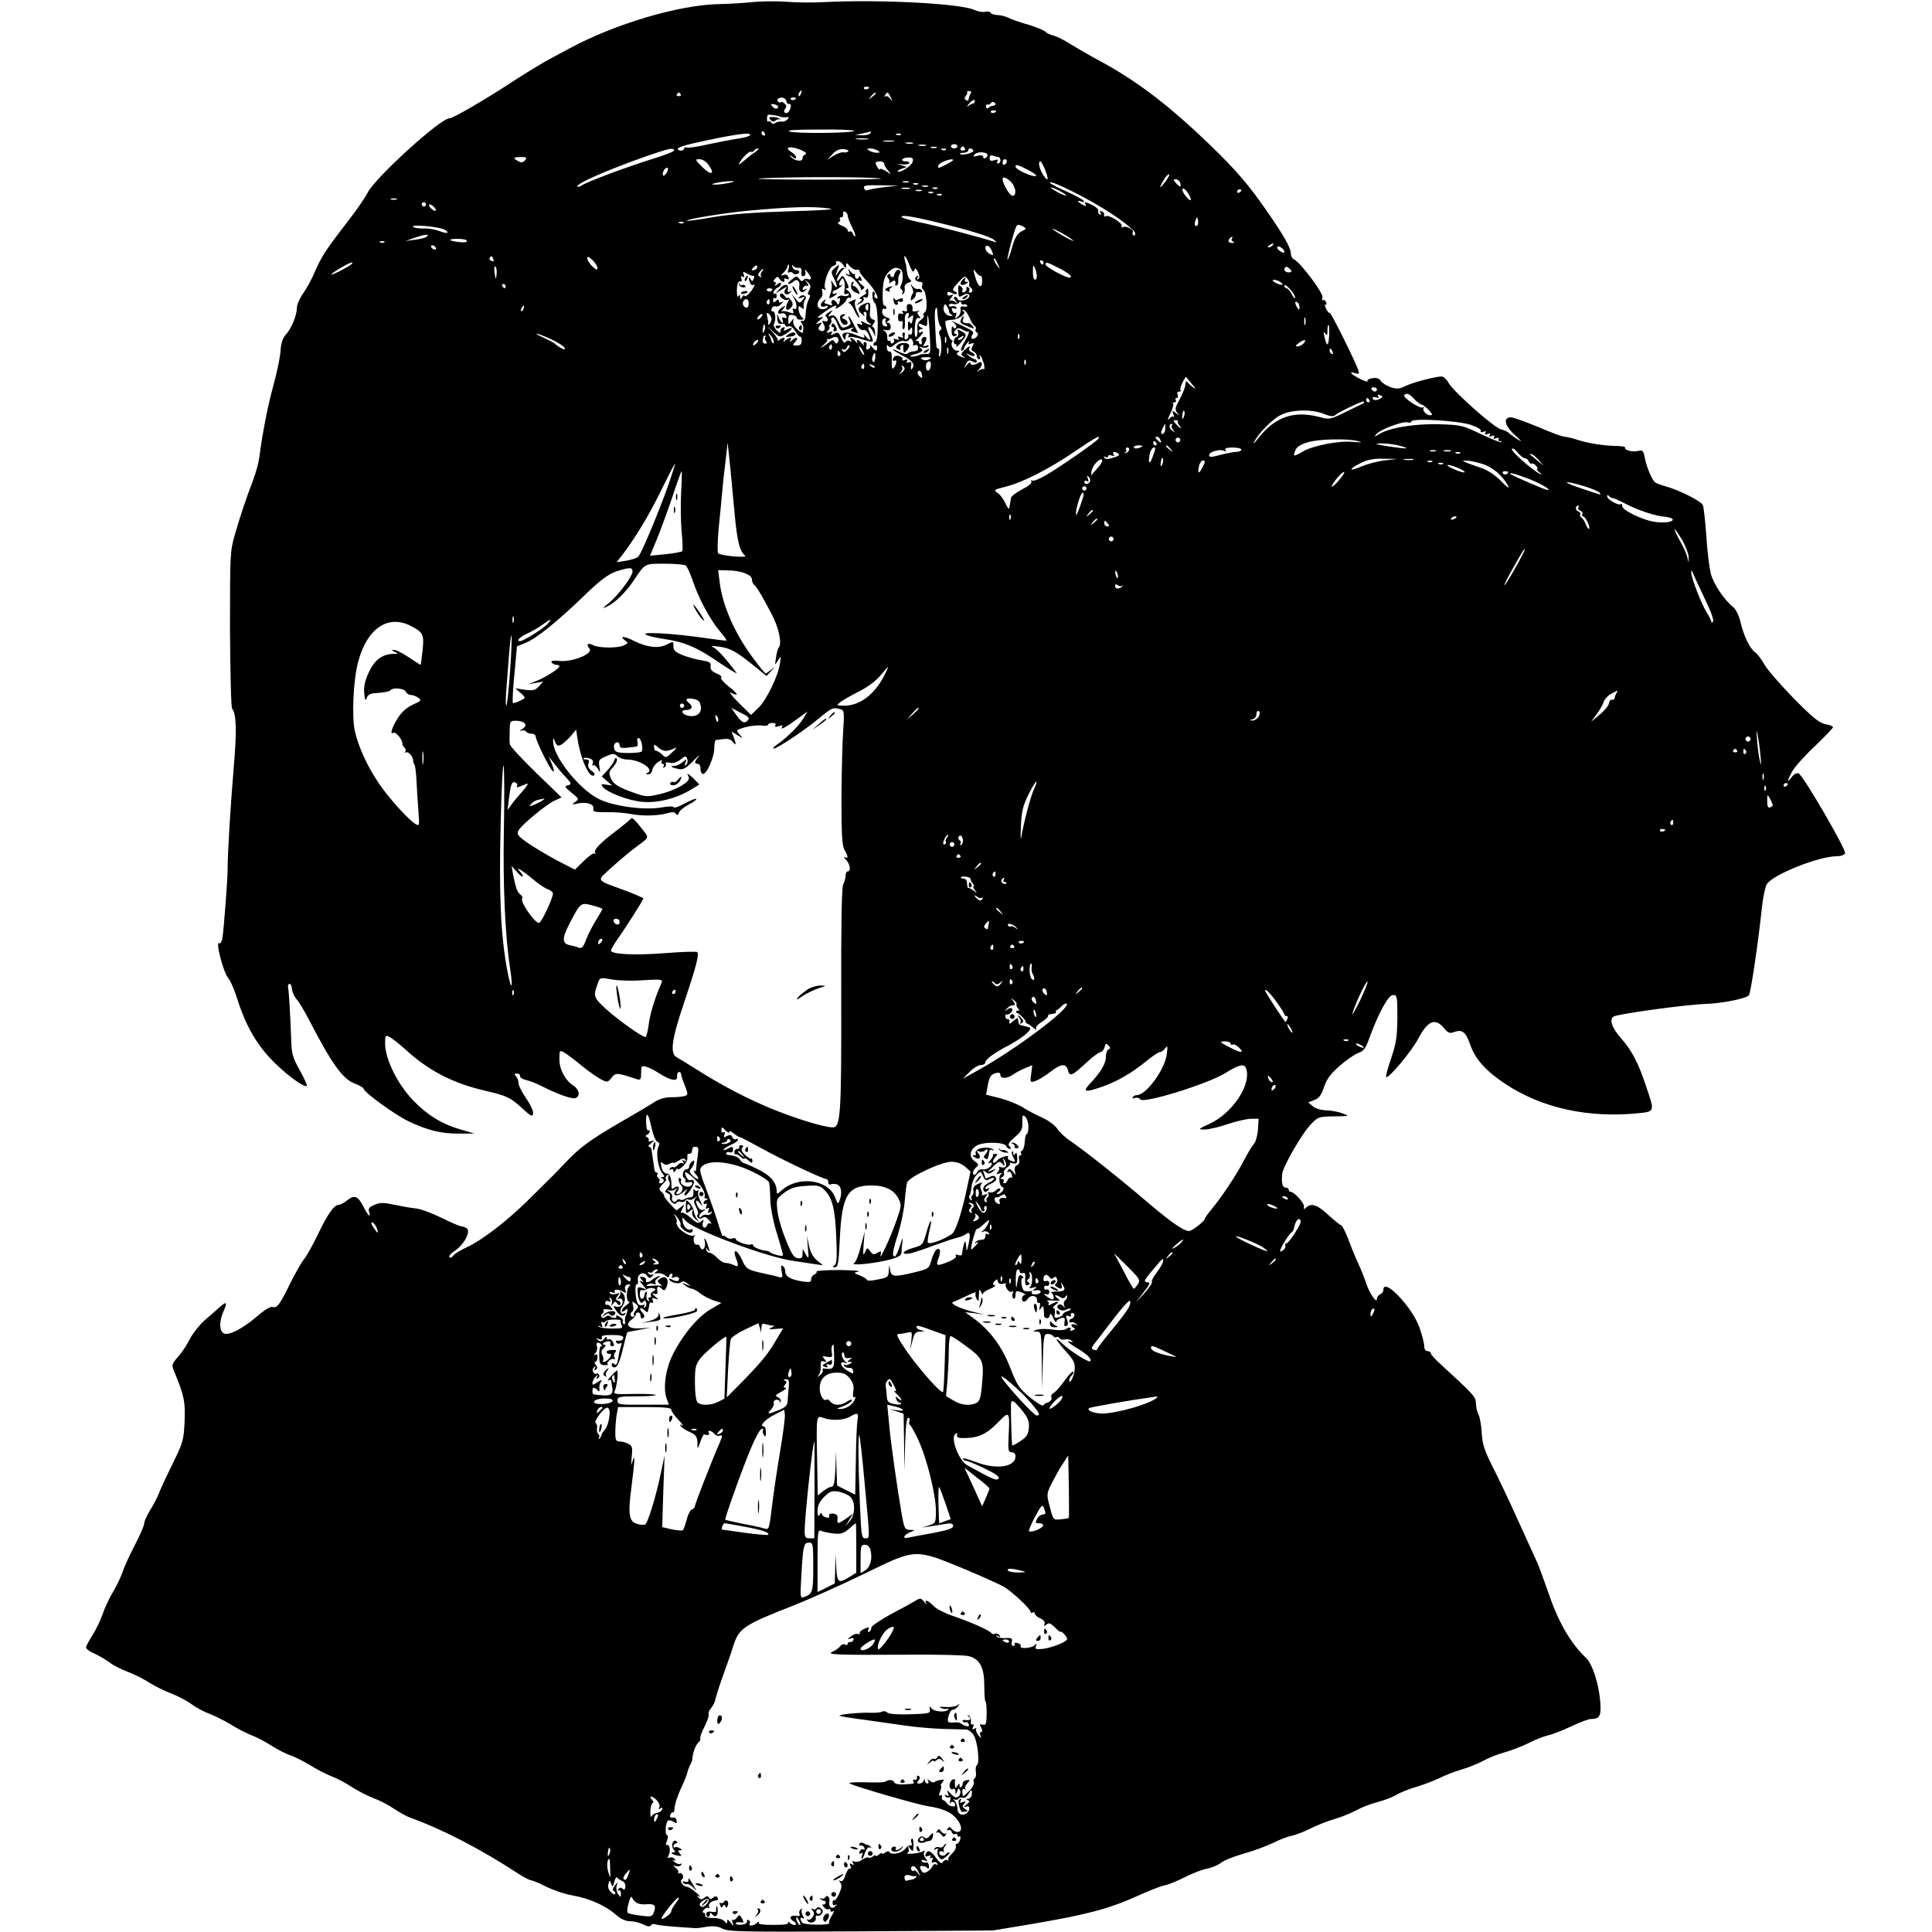 <?xml version="1.0" standalone="no"?>
<!DOCTYPE svg PUBLIC "-//W3C//DTD SVG 20010904//EN"
 "http://www.w3.org/TR/2001/REC-SVG-20010904/DTD/svg10.dtd">
<svg version="1.0" xmlns="http://www.w3.org/2000/svg"
 width="898pt" height="898pt" viewBox="0 0 898 898"
 preserveAspectRatio="xMidYMid meet">
<g transform="translate(0,898) scale(0.1,-0.1)"
fill="#000000" stroke="none">
<path d="M3495 8970 c-38 -4 -106 -8 -150 -9 -187 -3 -485 -91 -700 -207 -16
-9 -57 -31 -91 -49 -33 -18 -105 -61 -160 -97 -137 -90 -288 -178 -305 -178
-42 0 -344 -275 -380 -345 -11 -23 -51 -80 -87 -127 -106 -137 -127 -169 -157
-238 -15 -36 -41 -83 -56 -104 -16 -22 -29 -52 -29 -67 0 -34 -26 -98 -53
-126 -13 -15 -21 -39 -23 -72 -1 -27 -16 -98 -32 -158 -27 -97 -52 -224 -67
-341 -3 -23 -16 -70 -29 -105 -35 -92 -55 -152 -83 -247 -24 -84 -24 -90 -24
-444 1 -198 5 -364 10 -370 20 -25 22 -104 7 -278 -15 -177 -28 -396 -28 -468
0 -44 -17 -273 -24 -318 -3 -18 -9 -30 -15 -26 -19 11 19 -135 41 -161 10 -11
28 -51 40 -90 39 -124 85 -207 154 -282 62 -67 161 -142 172 -130 3 2 -12 36
-33 73 -35 63 -38 77 -40 154 -4 107 -10 211 -14 230 -2 8 1 16 6 17 6 1 11
-9 12 -24 1 -14 11 -35 21 -47 11 -11 38 -57 61 -101 101 -196 154 -271 209
-291 23 -9 42 -20 42 -24 0 -16 145 -121 207 -151 90 -43 155 -59 238 -58 l70
0 -60 18 c-92 26 -160 68 -229 141 -71 76 -126 189 -126 260 0 39 1 40 23 29
12 -7 42 -31 67 -53 109 -101 223 -161 376 -196 102 -24 115 -30 174 -84 38
-35 45 -38 48 -22 2 10 -12 42 -32 70 -20 29 -36 61 -36 72 0 11 -5 25 -12 32
-9 9 -8 12 5 12 9 0 16 -5 14 -12 -1 -6 12 -14 28 -18 17 -4 49 -16 72 -28 72
-37 142 -62 158 -56 23 9 18 40 -10 58 -39 26 -65 75 -65 124 0 41 1 42 22 30
12 -7 49 -34 81 -61 32 -26 72 -54 89 -63 31 -16 32 -16 51 7 19 24 24 24 120
-8 14 -4 17 1 17 30 0 32 2 35 23 29 12 -3 42 -18 66 -34 52 -32 82 -36 78
-10 -1 9 3 18 8 19 6 2 10 -3 11 -10 0 -6 6 -25 13 -42 20 -51 20 -53 5 -59
-9 -3 -36 -6 -62 -6 -31 0 -57 -7 -81 -23 -20 -13 -92 -56 -162 -96 -137 -80
-181 -112 -249 -183 -48 -51 -69 -72 -182 -183 -95 -93 -211 -182 -278 -212
-30 -14 -59 -32 -63 -39 -5 -8 -13 -12 -18 -8 -6 3 5 17 25 30 44 30 76 91 55
105 -8 5 -19 9 -25 9 -7 0 -48 18 -91 39 -44 22 -98 42 -119 44 -21 2 -67 10
-100 17 -51 11 -67 11 -93 0 -24 -10 -30 -17 -26 -31 11 -33 -4 -21 -25 21
-26 51 -42 58 -76 31 -15 -12 -32 -21 -39 -21 -22 0 -53 -44 -96 -135 -24 -49
-53 -103 -66 -118 -13 -16 -41 -66 -63 -110 -48 -99 -63 -119 -82 -112 -9 4
-37 -12 -69 -40 -60 -52 -118 -85 -148 -85 -31 0 -36 50 -12 105 20 46 15 49
-24 14 -11 -10 -39 -35 -63 -55 -24 -21 -54 -59 -68 -85 -13 -27 -38 -65 -56
-85 -30 -34 -31 -38 -19 -67 47 -113 53 -142 49 -234 -4 -86 -7 -98 -55 -195
-28 -57 -57 -119 -64 -138 -7 -19 -26 -55 -41 -79 -15 -25 -28 -53 -28 -63 0
-10 -20 -55 -44 -101 -24 -46 -49 -101 -56 -123 -7 -21 -27 -64 -45 -94 -18
-30 -40 -77 -49 -105 -9 -27 -30 -70 -46 -95 -16 -25 -30 -51 -30 -57 0 -7 17
-20 37 -28 20 -9 51 -27 69 -40 18 -14 56 -34 86 -45 30 -11 76 -34 102 -51
27 -17 72 -39 101 -50 29 -11 72 -33 95 -50 23 -17 61 -37 84 -45 22 -8 66
-30 96 -48 30 -19 75 -42 100 -52 25 -9 65 -31 90 -47 25 -16 63 -36 85 -44
22 -7 65 -29 95 -47 30 -19 75 -42 100 -52 25 -9 68 -32 95 -50 28 -18 73 -41
101 -52 28 -10 71 -32 95 -49 24 -16 58 -35 74 -41 153 -55 330 -147 501 -259
28 -18 56 -33 63 -33 6 0 38 -13 69 -29 32 -16 87 -35 123 -41 79 -14 153 -47
201 -89 24 -21 46 -31 67 -31 18 0 45 -7 61 -15 20 -10 31 -12 35 -4 4 6 14 8
23 4 9 -3 52 -8 95 -11 44 -3 83 -6 86 -6 3 -1 27 1 53 6 35 5 55 3 77 -9 27
-14 101 -15 643 -12 l613 4 186 31 c247 42 353 70 478 126 57 26 117 50 135
53 17 3 60 21 96 39 36 18 82 36 103 39 20 4 49 16 63 27 13 11 62 30 107 43
45 12 105 35 134 49 28 14 66 29 85 33 18 3 58 18 89 34 30 15 81 35 112 44
31 9 76 27 100 40 23 13 68 31 100 39 32 8 73 24 90 35 18 10 59 27 92 36 33
10 80 28 105 40 25 13 72 31 103 40 31 9 76 27 100 40 23 13 67 31 97 39 30 8
82 28 115 44 33 17 75 33 94 37 19 4 66 23 105 41 39 19 80 34 91 34 41 0 48
14 43 81 -7 84 -37 176 -66 203 -67 62 -127 163 -169 286 -24 69 -50 139 -57
155 -8 17 -49 107 -91 200 -42 94 -97 208 -121 255 -34 68 -44 98 -47 151 -2
36 -9 75 -16 87 -6 11 -11 34 -11 50 0 29 -10 40 -163 180 -26 23 -47 47 -47
52 0 6 -7 10 -15 10 -9 0 -15 9 -15 23 0 12 -10 51 -22 86 -33 95 -168 236
-168 176 0 -9 -7 -18 -15 -21 -8 -4 -15 -13 -15 -21 0 -25 -35 26 -50 72 -7
22 -24 65 -38 95 -14 30 -35 82 -47 115 -13 33 -27 60 -31 60 -5 0 -31 22 -59
47 -51 48 -80 58 -104 35 -10 -10 -12 -9 -10 3 4 15 -45 70 -61 70 -6 0 -10 5
-10 10 0 6 -7 10 -15 10 -14 0 -20 22 -15 65 3 32 91 185 131 227 35 37 38 38
110 39 73 1 74 1 39 14 -19 7 -53 14 -76 14 -24 1 -49 8 -62 19 l-21 18 28 11
c22 8 32 22 45 60 13 38 30 61 73 99 31 27 70 54 87 60 25 9 34 21 52 72 41
113 87 197 109 197 19 0 20 -7 20 -105 -1 -89 -5 -119 -29 -189 -15 -45 -26
-84 -23 -87 10 -10 118 119 149 178 43 82 78 98 117 52 23 -27 29 -29 53 -20
35 12 52 -2 72 -61 23 -66 73 -122 164 -182 172 -113 386 -159 621 -135 73 8
72 7 32 125 -37 111 -65 164 -117 224 -42 47 -55 87 -34 100 20 12 336 56 435
59 75 3 182 25 194 40 9 11 43 243 61 412 5 45 15 92 22 104 27 44 241 130
325 130 19 0 36 6 39 14 6 16 -195 363 -216 371 -8 4 -22 -4 -32 -17 -23 -30
-23 -21 1 24 10 20 57 73 105 118 47 45 86 86 86 90 0 4 -16 11 -36 14 -28 6
-58 30 -146 119 -60 62 -122 132 -136 157 -14 25 -34 51 -44 58 -25 18 -53 76
-68 140 -7 31 -21 59 -34 70 -42 33 -94 111 -105 159 -6 26 -16 104 -20 173
-5 69 -12 132 -16 142 -7 18 -110 70 -172 87 -21 6 -43 14 -49 18 -15 11 -41
72 -49 115 -6 33 -10 37 -30 32 -26 -7 -68 4 -61 15 3 4 -16 8 -42 8 -66 2
-129 12 -181 29 -25 8 -52 14 -60 14 -9 0 -63 20 -121 45 -58 24 -115 45 -127
45 -39 0 -29 -40 19 -83 32 -29 36 -34 13 -20 -16 10 -34 23 -40 29 -5 6 -23
15 -38 18 -32 8 -218 172 -244 216 -9 17 -24 30 -33 30 -29 0 -141 -30 -171
-46 -25 -12 -37 -13 -65 -4 -19 7 -40 20 -46 29 -7 12 -20 16 -39 13 -16 -2
-26 -9 -23 -14 3 -5 -12 0 -35 11 -43 22 -55 37 -21 26 16 -5 19 -3 14 12 -13
41 -128 272 -133 268 -4 -2 -11 8 -18 21 -6 13 -7 22 -2 18 5 -3 6 2 3 10 -3
9 -10 14 -14 11 -5 -3 -6 3 -3 13 5 19 -105 165 -132 176 -8 3 -15 15 -15 27
0 27 -33 85 -116 204 -81 117 -142 188 -267 308 -186 179 -334 291 -502 382
-49 26 -112 63 -140 80 -27 18 -62 35 -77 39 -15 3 -33 12 -40 19 -7 7 -42 21
-78 32 -36 10 -77 24 -92 32 -15 7 -38 13 -52 13 -14 0 -28 5 -31 10 -4 6 -15
8 -26 5 -10 -3 -33 1 -51 9 -67 30 -439 49 -698 36 -52 -3 -133 -2 -180 2 -47
3 -116 2 -155 -2z m545 -396 c0 -8 -19 -13 -24 -6 -3 5 1 9 9 9 8 0 15 -2 15
-3z m-317 -29 c-3 -9 -8 -14 -10 -11 -3 3 -2 9 2 15 9 16 15 13 8 -4z m789 1
c-4 -6 -7 -14 -8 -18 -1 -5 -2 -11 -3 -14 0 -3 -6 -2 -11 1 -8 5 -8 11 -1 19
6 7 9 15 6 18 -3 2 2 5 10 5 8 0 11 -5 7 -11z m-1348 -4 c3 -5 -1 -9 -9 -9 -8
0 -12 4 -9 9 3 4 7 8 9 8 2 0 6 -4 9 -8z m906 4 c0 -2 -8 -10 -17 -17 -16 -13
-17 -12 -4 4 13 16 21 21 21 13z m70 -18 c10 -21 10 -21 -3 -6 -8 10 -18 14
-22 10 -5 -4 -5 -1 -1 6 10 17 14 15 26 -10z m-485 -19 c1 -8 6 -13 12 -12 12
3 12 -15 0 -35 -5 -7 -13 -10 -18 -6 -6 4 -6 10 1 19 7 9 6 16 -5 25 -8 7 -15
9 -15 6 0 -4 -5 -4 -10 -1 -15 9 -3 24 18 21 9 -2 17 -9 17 -17z m45 15 c0 -8
-19 -13 -24 -6 -3 5 1 9 9 9 8 0 15 -2 15 -3z m831 -18 c-1 -3 -4 -6 -8 -7 -5
0 -15 -6 -23 -12 -8 -6 -6 -2 4 11 17 20 29 23 27 8z m95 -13 c-2 -2 -8 -5
-13 -5 -4 0 -13 -4 -19 -9 -7 -5 -11 -3 -11 6 0 8 4 12 8 9 4 -2 10 0 14 6 4
6 11 8 16 4 6 -3 8 -8 5 -11z m-1011 -5 c4 -3 2 -9 -3 -12 -5 -3 -15 1 -21 8
-10 11 -9 14 3 12 9 -1 18 -5 21 -8z m1015 -24 c0 -8 -19 -13 -24 -6 -3 5 1 9
9 9 8 0 15 -2 15 -3z m-1005 -26 c6 -3 18 -4 28 -3 14 3 16 0 7 -10 -6 -7 -19
-12 -28 -10 -9 1 -22 -2 -29 -7 -7 -5 -14 -5 -18 2 -3 6 -10 8 -15 5 -6 -4 -7
23 -1 31 3 3 48 -3 56 -8z m345 -66 c0 -11 -273 -14 -301 -3 -16 6 30 9 139 9
89 1 162 -2 162 -6z m-415 -12 c3 -5 1 -10 -4 -10 -6 0 -11 5 -11 10 0 6 2 10
4 10 3 0 8 -4 11 -10z m490 0 c-3 -5 -21 -9 -38 -9 l-32 2 35 7 c19 4 36 8 38
9 2 0 0 -3 -3 -9z m-559 -9 c-4 -5 -30 -12 -59 -16 -28 -4 -90 -16 -136 -26
-47 -11 -91 -17 -98 -15 -7 3 -13 1 -13 -4 0 -6 -7 -10 -15 -10 -8 0 -15 4
-15 9 0 5 33 16 73 25 193 43 273 54 263 37z m701 3 c-3 -3 -12 -4 -19 -1 -8
3 -5 6 6 6 11 1 17 -2 13 -5z m-154 -21 c-13 -2 -35 -2 -50 0 -16 2 -5 4 22 4
28 0 40 -2 28 -4z m120 -10 c-13 -2 -33 -2 -45 0 -13 2 -3 4 22 4 25 0 35 -2
23 -4z m90 -10 c-7 -2 -21 -2 -30 0 -10 3 -4 5 12 5 17 0 24 -2 18 -5z m60
-10 c-7 -2 -21 -2 -30 0 -10 3 -4 5 12 5 17 0 24 -2 18 -5z m147 -3 c0 -5 -7
-10 -15 -10 -8 0 -15 5 -15 10 0 6 7 10 15 10 8 0 15 -4 15 -10z m-715 -23
c13 -7 15 -12 7 -15 -6 -2 -12 -10 -12 -18 0 -17 -35 -13 -53 6 -10 12 -9 12
6 1 11 -9 17 -10 17 -2 0 6 -9 16 -20 23 -45 28 2 32 55 5z m618 16 c-7 -2
-19 -2 -25 0 -7 3 -2 5 12 5 14 0 19 -2 13 -5z m132 -3 c3 -5 -1 -10 -10 -10
-9 0 -13 5 -10 10 3 6 8 10 10 10 2 0 7 -4 10 -10z m-1351 -8 c3 -5 -43 -23
-102 -41 -119 -37 -310 -108 -330 -124 -7 -5 -15 -7 -18 -4 -12 11 143 79 326
143 103 35 116 38 124 26z m376 -9 c-14 -9 -38 -28 -54 -42 -16 -14 -25 -19
-21 -11 14 27 48 59 56 55 4 -3 10 -1 14 5 3 5 11 10 18 10 6 0 0 -7 -13 -17z
m433 4 c-3 -4 -12 -7 -22 -5 -9 2 -30 -6 -47 -16 l-29 -19 24 26 c16 18 32 25
51 24 16 -1 26 -6 23 -10z m137 3 c12 -8 12 -10 -5 -10 -11 0 -27 5 -35 10
-12 8 -12 10 5 10 11 0 27 -5 35 -10z m317 4 c-3 -3 -12 -4 -19 -1 -8 3 -5 6
6 6 11 1 17 -2 13 -5z m127 -3 c7 -10 -52 -26 -61 -17 -4 3 3 6 15 6 12 0 22
5 22 10 0 13 17 13 24 1z m66 -22 c0 -4 -4 -11 -10 -14 -5 -3 -10 -1 -10 5 0
8 -9 10 -26 6 -21 -6 -23 -4 -13 7 13 14 59 11 59 -4z m51 -9 c5 0 9 -7 9 -15
0 -8 -5 -15 -11 -15 -5 0 -7 5 -3 11 4 8 0 9 -15 4 -16 -5 -21 -2 -21 10 0 12
5 15 16 11 9 -3 20 -6 25 -6z m-2201 -15 c-9 -11 -17 -12 -31 -4 -27 14 -24
19 12 19 27 0 30 -2 19 -15z m1802 -7 c-4 -18 -59 -54 -69 -45 -2 3 6 9 19 13
l23 8 -25 8 c-24 7 -24 8 3 4 15 -2 30 1 33 5 3 5 -4 9 -16 9 -12 0 -19 4 -16
9 3 5 16 9 30 9 18 0 22 -5 18 -20z m-949 -14 c32 -44 14 -52 -27 -12 -36 36
-37 38 -15 38 14 0 32 -11 42 -26z m1137 22 c0 -5 -59 -36 -67 -36 -3 0 -3 6
-1 12 5 14 68 36 68 24z m250 -5 c0 -6 -4 -13 -10 -16 -5 -3 -10 1 -10 9 0 9
5 16 10 16 6 0 10 -4 10 -9z m-570 -13 c0 -6 8 -20 18 -31 17 -20 17 -20 -10
-2 -16 9 -28 13 -28 9 0 -11 -20 18 -20 29 0 4 9 7 20 7 11 0 20 -5 20 -12z
m746 -23 c20 -49 17 -65 -6 -30 -19 28 -27 65 -14 65 3 0 12 -16 20 -35z m-40
-32 c-10 -10 -96 28 -96 43 0 11 12 8 51 -12 28 -14 48 -28 45 -31z m-1716 16
c-7 -11 -14 -18 -17 -15 -8 8 5 36 17 36 7 0 7 -6 0 -21z m2320 -39 c-12 -16
-24 -30 -26 -30 -3 0 3 14 13 30 9 17 21 30 26 30 5 0 -1 -13 -13 -30z m-1330
11 c36 -3 -95 -6 -290 -6 -195 0 -314 3 -265 6 126 7 477 8 555 0z m620 -31
c14 -26 12 -50 -4 -50 -13 0 -46 56 -46 79 0 17 37 -5 50 -29z m775 12 c8 -23
0 -24 -18 -4 -14 15 -15 19 -2 19 8 0 17 -7 20 -15z m-2100 -3 c-22 -4 -51 -8
-65 -7 -35 1 34 15 75 16 25 0 23 -2 -10 -9z m838 4 c-7 -2 -19 -2 -25 0 -7 3
-2 5 12 5 14 0 19 -2 13 -5z m946 -148 c59 -39 106 -78 107 -88 1 -9 -2 -15
-7 -11 -5 3 -7 9 -4 14 8 12 -33 33 -47 24 -6 -4 -8 -3 -4 4 8 13 -60 56 -74
47 -6 -4 -9 -1 -8 6 2 6 -3 14 -11 17 -9 3 -11 0 -6 -8 5 -9 4 -11 -4 -6 -6 4
-9 11 -6 16 3 5 -8 16 -24 25 -35 18 -45 19 -35 4 4 -8 0 -8 -15 0 -25 14 -28
23 -4 14 10 -4 14 -2 10 4 -4 6 -40 25 -82 44 -41 18 -75 36 -75 40 0 16 189
-79 289 -146z m-902 139 c-3 -3 -12 -4 -19 -1 -8 3 -5 6 6 6 11 1 17 -2 13 -5z
m-159 -14 c-37 -5 -71 -11 -76 -14 -6 -3 -12 1 -16 9 -4 13 8 15 77 14 l82 -2
-67 -7z m205 3 c-7 -2 -19 -2 -25 0 -7 3 -2 5 12 5 14 0 19 -2 13 -5z m-85
-10 c-10 -2 -26 -2 -35 0 -10 3 -2 5 17 5 19 0 27 -2 18 -5z m129 1 c-3 -3
-12 -4 -19 -1 -8 3 -5 6 6 6 11 1 17 -2 13 -5z m573 -14 c19 -11 31 -19 25
-19 -5 0 -26 8 -45 19 -19 11 -30 19 -25 19 6 0 26 -8 45 -19z m605 -39 c-8
-8 -45 41 -39 51 4 6 15 -3 25 -18 10 -16 16 -30 14 -33z m-1252 42 c-7 -2
-19 -2 -25 0 -7 3 -2 5 12 5 14 0 19 -2 13 -5z m1487 3 c0 -3 -4 -8 -10 -11
-5 -3 -10 -1 -10 4 0 6 5 11 10 11 6 0 10 -2 10 -4z m-1433 -12 c-3 -3 -12 -4
-19 -1 -8 3 -5 6 6 6 11 1 17 -2 13 -5z m40 -10 c-3 -3 -12 -4 -19 -1 -8 3 -5
6 6 6 11 1 17 -2 13 -5z m-2534 -21 c-7 -2 -19 -2 -25 0 -7 3 -2 5 12 5 14 0
19 -2 13 -5z m137 -23 c0 -5 -4 -10 -10 -10 -5 0 -10 5 -10 10 0 6 5 10 10 10
6 0 10 -4 10 -10z m40 -15 c7 -8 8 -15 2 -15 -5 0 -15 7 -22 15 -7 8 -8 15 -2
15 5 0 15 -7 22 -15z m1835 -4 c33 -4 -30 -9 -185 -13 -167 -5 -269 -13 -354
-27 -66 -12 -121 -19 -123 -17 -7 7 167 35 277 46 202 19 307 22 385 11z m85
-34 c0 -7 9 -30 20 -52 11 -21 18 -41 15 -43 -2 -3 -7 3 -11 12 -3 9 -10 13
-15 10 -5 -3 -9 0 -9 6 0 6 -12 15 -27 21 -16 7 -23 13 -15 16 6 3 10 9 6 14
-3 5 0 9 5 9 6 0 10 3 10 8 -3 16 2 23 11 17 6 -3 10 -12 10 -18z m490 -49
c85 -21 168 -48 185 -59 16 -12 21 -18 10 -14 -55 19 -280 78 -352 92 -46 10
-83 21 -83 25 0 12 67 0 240 -44z m1136 5 c-11 -11 -17 4 -9 23 7 18 8 18 11
1 2 -10 1 -21 -2 -24z m-2389 11 c-3 -3 -12 -4 -19 -1 -8 3 -5 6 6 6 11 1 17
-2 13 -5z m-1119 -28 c12 -4 22 -11 22 -16 0 -5 -16 -2 -35 5 -19 8 -52 14
-75 13 -22 -1 -45 3 -50 8 -11 11 98 3 138 -10z m2689 -12 c-20 -11 -30 -29
-43 -74 -9 -33 -19 -59 -21 -57 -4 5 32 141 42 157 4 7 13 6 27 -1 21 -11 21
-12 -5 -25z m238 -39 c11 -9 -2 -4 -30 11 -27 15 -54 32 -60 37 -16 15 68 -29
90 -48z m-3000 16 c-6 -6 -30 -12 -55 -15 l-45 -6 40 14 c48 17 73 20 60 7z
m3741 -10 c-4 -5 0 -12 6 -14 8 -3 6 -6 -4 -6 -18 -1 -24 10 -11 22 9 10 15 8
9 -2z m-3556 -11 c0 -6 -16 -8 -36 -5 -52 6 -55 15 -6 15 23 0 42 -4 42 -10z
m-383 -6 c-3 -3 -12 -4 -19 -1 -8 3 -5 6 6 6 11 1 17 -2 13 -5z m4128 -14 c-3
-5 -12 -10 -18 -10 -7 0 -6 4 3 10 19 12 23 12 15 0z m-3890 -10 c3 -5 2 -10
-4 -10 -5 0 -13 5 -16 10 -3 6 -2 10 4 10 5 0 13 -4 16 -10z m2586 -18 c8 -20
6 -21 -11 -12 -11 6 -20 18 -20 26 0 22 22 12 31 -14z m1359 -3 c0 -5 -9 -4
-19 3 -11 7 -17 16 -14 20 5 10 33 -10 33 -23z m-3677 -33 c4 -10 1 -13 -8 -9
-8 3 -12 9 -9 14 7 12 11 11 17 -5z m484 -41 c0 -12 -6 -10 -24 7 -12 12 -23
28 -23 36 0 12 6 10 23 -6 13 -12 24 -29 24 -37z m1450 13 c12 -29 18 -37 22
-25 5 13 8 12 18 -8 8 -18 8 -27 1 -32 -7 -4 -8 -1 -3 7 5 9 4 11 -4 6 -15 -9
-5 -26 16 -26 9 0 13 -6 10 -15 -4 -8 -2 -17 3 -20 16 -10 24 -96 9 -106 -7
-4 -10 -11 -6 -15 4 -4 -2 -13 -13 -21 -14 -10 -18 -23 -16 -44 2 -16 -1 -32
-6 -35 -5 -3 -8 14 -6 43 2 35 7 47 17 45 12 -3 12 0 2 11 -9 12 -9 16 1 21 7
3 3 3 -10 0 -12 -3 -22 -2 -21 3 3 19 -2 30 -15 30 -9 0 -13 -8 -11 -20 3 -13
0 -17 -11 -13 -10 4 -13 2 -8 -6 5 -7 2 -9 -7 -6 -11 4 -15 -1 -15 -17 0 -14
5 -21 13 -18 8 3 11 -2 8 -16 -2 -12 0 -21 5 -21 5 0 7 15 6 34 -2 22 1 37 10
40 9 3 11 0 7 -12 -6 -14 -4 -15 9 -4 13 10 15 9 10 -14 -3 -19 -7 -22 -13
-12 -6 9 -9 3 -9 -17 0 -23 3 -27 10 -15 8 12 10 10 10 -8 0 -13 -4 -20 -10
-17 -6 4 -9 1 -8 -6 2 -6 -2 -13 -9 -16 -8 -3 -11 3 -8 17 2 11 0 18 -6 15 -5
-4 -6 -11 -3 -17 5 -8 1 -9 -10 -5 -11 5 -15 3 -10 -5 5 -8 2 -9 -10 -5 -9 4
-14 3 -11 -2 3 -5 1 -12 -5 -16 -5 -3 -10 -1 -10 5 0 6 -4 9 -9 6 -4 -3 -8 5
-7 17 1 12 -6 25 -14 30 -10 5 -8 6 8 3 16 -3 22 1 22 15 0 10 -6 19 -12 19
-10 0 -9 3 1 9 11 7 9 10 -8 16 -12 4 -21 15 -21 26 0 11 5 17 10 14 6 -3 10
-1 10 4 0 6 -5 11 -10 11 -6 0 -9 26 -7 65 2 51 8 69 26 89 23 24 36 27 58 13
12 -8 12 -54 0 -74 -4 -6 -3 -14 3 -18 6 -4 7 -11 4 -17 -4 -6 -2 -8 4 -4 6 3
9 15 7 26 -2 12 3 21 17 26 14 4 17 9 9 14 -7 4 -14 22 -16 41 -2 19 -4 34 -5
34 -1 0 -3 8 -5 18 -6 30 5 19 22 -25z m412 2 c11 -24 11 -24 -3 -6 -9 11 -16
24 -16 30 0 12 5 7 19 -24z m-717 -5 c8 -12 7 -16 0 -11 -6 4 -18 -6 -27 -21
-15 -25 -14 -16 3 27 4 11 0 10 -16 -4 -20 -17 -20 -21 -7 -47 20 -37 19 -61
-1 -29 -12 21 -14 22 -9 4 3 -12 1 -33 -5 -48 -9 -25 -8 -26 10 -16 11 6 20
13 20 16 0 3 -4 2 -10 -1 -5 -3 -10 -1 -10 4 0 6 4 11 8 11 5 0 17 7 28 16 10
8 13 13 7 9 -15 -7 -17 4 -4 24 7 11 10 10 15 -5 3 -11 4 -30 1 -42 -3 -18 -1
-22 11 -18 9 3 12 2 9 -5 -4 -5 -15 -7 -25 -4 -10 3 -22 0 -26 -6 -4 -7 -3 -9
4 -6 6 5 8 -1 5 -14 -5 -19 -7 -19 -15 -5 -5 9 -14 14 -19 11 -5 -4 -6 -11 -3
-17 5 -8 1 -9 -10 -5 -10 4 -20 7 -22 7 -3 0 -2 6 2 13 5 8 3 8 -9 -2 -20 -16
-13 -33 10 -24 10 4 14 2 9 -5 -3 -6 -15 -10 -26 -9 -23 1 -27 30 -7 49 8 7
12 21 9 32 -4 14 -2 17 8 11 8 -5 11 -4 6 3 -12 19 16 100 37 106 10 2 16 9
13 14 -3 6 1 9 10 8 9 -1 21 -11 26 -21z m928 15 c0 -5 -2 -10 -4 -10 -3 0 -8
5 -11 10 -3 6 -1 10 4 10 6 0 11 -4 11 -10z m-3220 -11 c-27 -18 -90 -50 -90
-45 0 7 83 56 95 56 6 0 3 -5 -5 -11z m2353 -23 c9 1 15 -1 12 -6 -2 -4 14
-26 36 -48 36 -37 63 -92 38 -77 -5 4 -7 10 -4 15 3 5 1 11 -3 14 -12 7 -8
-44 4 -52 17 -12 19 -182 2 -182 -4 0 -8 -5 -8 -11 0 -5 4 -8 8 -5 5 3 9 -1 9
-9 0 -20 -7 -19 -24 3 -8 9 -12 12 -9 6 3 -7 0 -14 -8 -17 -10 -4 -12 0 -9 14
3 11 0 19 -6 19 -7 0 -9 -6 -6 -12 4 -7 0 -5 -8 5 -16 20 -31 23 -22 5 4 -7 0
-5 -8 5 -16 19 -32 24 -21 5 5 -7 3 -8 -6 -3 -7 4 -15 2 -20 -4 -4 -8 -11 -2
-20 18 -11 26 -15 29 -32 20 -16 -9 -19 -8 -13 2 6 9 3 10 -10 5 -15 -5 -16
-4 -5 9 7 8 9 15 5 15 -4 0 -2 6 4 13 6 8 8 16 5 19 -3 3 -1 9 5 12 5 4 15
-10 23 -29 13 -36 15 -37 63 -20 14 5 16 4 7 -3 -11 -7 -9 -10 7 -15 l20 -5
-20 39 c-10 21 -22 39 -25 39 -2 0 0 -8 5 -19 8 -15 6 -20 -13 -29 -21 -9 -25
-7 -39 24 -13 25 -21 32 -34 27 -16 -6 -17 -5 -3 12 14 17 14 17 -7 4 -12 -7
-19 -16 -15 -19 15 -11 11 -29 -4 -23 -14 5 -15 3 -5 -15 12 -22 0 -39 -19
-27 -8 5 -7 12 2 23 11 14 10 15 -7 9 -16 -6 -15 -3 5 14 17 14 19 19 8 15
-27 -8 -22 -1 20 28 40 28 58 33 46 15 -3 -6 5 -4 19 6 14 9 28 23 31 31 3 9
10 13 15 10 5 -4 8 1 7 10 -1 8 -9 20 -17 25 -10 6 -10 9 -1 9 9 0 8 8 -4 32
-16 30 -17 31 -30 13 -8 -10 -14 -15 -14 -9 1 15 24 52 35 56 6 2 9 10 8 18
-1 10 4 8 16 -6 9 -11 24 -20 34 -18z m937 9 c48 -24 71 -45 50 -45 -19 0
-110 50 -110 60 0 14 5 13 60 -15z m-2612 -31 c-3 -27 -4 -26 -9 8 -3 22 -1
34 4 29 5 -5 7 -21 5 -37z m1210 30 c-1 -5 -9 -9 -16 -10 -10 -2 -11 1 -1 12
12 14 24 13 17 -2z m147 -5 c-5 -14 -3 -19 3 -15 6 3 13 2 17 -3 3 -6 12 -8
21 -4 16 6 10 18 -8 18 -6 0 -13 7 -15 15 -3 10 -2 11 4 4 4 -6 15 -10 25 -9
11 2 15 -4 13 -20 -1 -16 2 -22 11 -18 7 2 10 12 7 21 -4 13 -2 12 10 -3 21
-25 21 -39 2 -32 -8 4 -17 1 -21 -5 -5 -7 -11 -6 -19 6 -11 15 -14 15 -36 -4
-13 -10 -19 -19 -13 -20 5 0 15 5 21 11 16 16 33 3 28 -21 -5 -24 13 -37 28
-20 9 10 9 11 -2 5 -9 -5 -12 -3 -9 6 3 8 11 13 18 11 11 -2 10 1 0 15 -13 17
-13 17 4 2 15 -14 16 -21 7 -38 -8 -14 -8 -21 -1 -21 7 0 7 -7 -1 -22 -7 -12
-13 -40 -14 -62 -1 -28 -6 -40 -15 -38 -9 2 -11 -1 -4 -10 9 -12 10 -19 5 -45
0 -3 -12 4 -25 16 -15 14 -22 30 -19 40 5 13 3 12 -9 -2 -13 -18 -14 -17 -14
7 0 20 4 25 21 22 11 -2 19 -8 18 -13 -1 -5 7 -9 18 -9 16 0 17 3 7 11 -7 5
-14 21 -16 34 -2 19 0 22 12 12 12 -10 14 -9 11 6 -1 10 2 23 7 30 13 16 -11
29 -25 14 -9 -9 -7 -10 8 -5 18 7 19 6 6 -10 -14 -17 -16 -16 -34 6 l-19 23
14 -25 c15 -26 13 -54 -3 -45 -5 4 -6 -1 -3 -10 5 -13 2 -14 -19 -6 -14 5 -29
7 -33 3 -5 -4 -2 2 6 12 14 18 14 18 -7 6 -23 -15 -21 -35 2 -26 7 2 16 -2 19
-11 4 -10 2 -14 -8 -10 -10 4 -13 1 -9 -9 9 -24 -7 -16 -17 9 -8 21 -9 21 -7
-5 1 -19 6 -25 19 -23 10 2 18 -1 18 -7 0 -5 7 -8 15 -5 9 4 21 -5 32 -23 9
-16 19 -27 23 -25 3 2 6 -6 6 -19 0 -16 -6 -22 -23 -22 -21 0 -21 1 -6 18 18
20 4 25 -16 6 -11 -10 -13 -10 -7 0 4 6 3 12 -1 12 -5 0 -15 -6 -22 -12 -11
-10 -13 -10 -7 0 9 15 -5 16 -22 2 -6 -6 -10 -7 -7 -3 3 4 -7 20 -22 37 l-28
31 29 -27 c29 -26 30 -27 58 -10 32 19 39 38 7 21 -17 -8 -20 -8 -14 1 5 8 3
11 -6 8 -8 -3 -13 -12 -11 -19 2 -9 -4 -7 -17 5 -11 10 -17 24 -14 30 11 17 7
61 -5 59 -6 -2 -9 4 -5 13 3 8 11 13 19 10 7 -3 18 3 26 12 9 11 10 14 1 8 -8
-4 -13 -2 -13 5 0 8 -4 9 -13 0 -10 -8 -14 -7 -14 4 0 8 4 12 9 9 4 -3 8 2 8
11 0 9 -4 13 -10 10 -5 -3 -7 0 -4 9 3 8 12 17 20 20 8 3 14 11 14 17 0 8 -5
7 -17 -2 -11 -10 -14 -10 -9 -1 4 6 2 12 -4 12 -7 0 -6 5 2 14 11 12 14 12 21
0 4 -8 13 -14 18 -14 6 0 7 4 4 10 -3 6 1 7 10 4 11 -5 14 -2 9 9 -3 10 -12
13 -22 9 -15 -5 -15 -4 1 12 9 9 17 22 17 27 0 5 3 9 6 9 3 0 2 -10 -1 -21z
m1154 -31 c1 -10 -3 -18 -9 -18 -5 0 -10 17 -9 38 0 30 2 33 9 17 5 -11 9 -28
9 -37z m1179 29 c8 -10 6 -13 -9 -13 -10 0 -19 6 -19 13 0 7 4 13 9 13 5 0 13
-6 19 -13z m-2457 -10 c-6 -8 -7 -18 -3 -22 4 -5 1 -5 -6 -1 -10 6 -10 11 -1
22 6 8 14 14 16 14 3 0 0 -6 -6 -13z m1017 -19 c4 1 7 -9 7 -23 0 -40 -19 -30
-32 17 -11 39 -11 41 3 23 8 -11 18 -19 22 -17z m-1056 0 c4 1 5 -5 1 -14 -5
-13 -7 -13 -14 -2 -10 15 -12 7 -3 -16 3 -9 11 -13 16 -10 15 9 -8 -30 -26
-46 -9 -7 -16 -9 -16 -4 0 5 -5 2 -10 -6 -9 -13 -10 -13 -10 0 0 11 -2 12 -8
3 -5 -7 -7 6 -7 30 1 28 6 41 15 39 8 -2 10 3 6 13 -4 11 -2 14 6 9 8 -5 9 -2
5 10 -6 14 -4 15 16 4 12 -7 25 -11 29 -10z m1003 -39 c-3 -4 -1 -10 5 -14 13
-8 13 -25 -1 -25 -5 0 -8 4 -4 9 3 5 1 13 -5 16 -6 4 -9 1 -8 -6 2 -6 -3 -14
-11 -17 -8 -2 -11 0 -8 6 4 5 1 15 -7 21 -11 9 -13 6 -12 -19 1 -34 1 -34 26
-20 22 12 36 -3 17 -18 -15 -11 -47 -12 -47 0 0 4 -5 8 -11 8 -8 0 -7 -6 2
-17 12 -16 12 -17 -2 -6 -9 7 -20 9 -25 5 -4 -4 -2 2 6 12 13 18 13 19 -1 14
-9 -4 -16 -1 -16 7 0 11 5 11 20 4 10 -6 21 -8 24 -5 3 3 -1 8 -10 12 -13 5
-10 12 16 40 29 32 32 34 44 18 7 -9 10 -20 8 -25z m1445 11 c24 -15 7 -19
-20 -5 -15 8 -19 14 -10 14 8 1 22 -3 30 -9z m-3600 -20 c0 -5 -2 -10 -4 -10
-3 0 -8 5 -11 10 -3 6 -1 10 4 10 6 0 11 -4 11 -10z m3670 -53 c-1 -7 -8 0
-16 16 -8 15 -19 27 -24 27 -6 0 -10 6 -10 13 0 6 12 -1 25 -16 14 -15 25 -33
25 -40z m-2430 39 c0 -11 -19 -15 -25 -6 -3 5 1 10 9 10 9 0 16 -2 16 -4z
m-110 -66 c0 -11 -4 -20 -9 -20 -14 0 -23 18 -16 30 10 17 25 11 25 -10z m97
5 c0 -8 -4 -12 -9 -9 -5 3 -6 10 -3 15 9 13 12 11 12 -6z m903 -10 c5 3 11 1
15 -4 3 -6 -3 -8 -14 -6 -15 3 -19 -1 -16 -15 2 -10 -4 -25 -13 -32 -14 -11
-15 -11 -9 5 4 10 3 16 -2 13 -5 -3 -12 1 -15 10 -5 12 -2 15 9 10 10 -3 13
-2 10 5 -4 6 -13 8 -21 5 -8 -3 -14 0 -14 5 0 6 9 9 20 6 11 -3 23 0 27 6 5 8
8 8 11 -1 2 -7 8 -10 12 -7z m1560 -13 c0 -15 -2 -15 -10 -2 -13 20 -13 33 0
25 6 -3 10 -14 10 -23z m-1629 -21 c-1 -2 3 -8 11 -13 9 -6 8 -8 -7 -6 -22 3
-35 26 -27 47 4 10 8 9 15 -5 6 -11 10 -21 8 -23z m-1978 14 c-3 -9 -8 -14
-10 -11 -3 3 -2 9 2 15 9 16 15 13 8 -4z m1925 -32 c2 -20 7 -42 13 -49 7 -8
7 -14 -1 -19 -6 -4 -7 -13 -2 -23 10 -20 10 -87 0 -98 -4 -3 -6 3 -3 15 2 11
0 21 -4 21 -9 0 -9 -1 -14 100 -4 65 -2 90 7 90 1 0 3 -17 4 -37z m147 -7 c8
-19 19 -38 25 -41 6 -4 8 -10 5 -15 -3 -5 -1 -12 5 -15 8 -5 7 -11 -1 -21 -6
-7 -15 -11 -21 -8 -5 3 -4 11 2 19 9 11 1 18 -37 36 -59 28 -73 34 -50 19 9
-6 15 -16 11 -22 -4 -7 -9 -6 -14 2 -5 7 -7 0 -7 -18 1 -22 6 -28 16 -24 11 4
12 7 3 10 -10 3 -10 7 -1 18 9 11 15 11 33 2 11 -7 25 -11 29 -10 4 1 -4 -18
-18 -43 -15 -25 -22 -45 -16 -45 6 0 11 4 11 8 0 5 7 17 16 28 8 10 12 13 8 5
-5 -11 -3 -13 10 -8 14 5 15 3 6 -12 -7 -14 -6 -20 5 -25 8 -3 15 -12 15 -21
0 -8 5 -15 11 -15 5 0 7 6 3 13 -4 7 -3 9 2 4 5 -5 10 -13 10 -18 1 -5 2 -10
4 -11 5 -7 8 -39 3 -34 -4 3 -13 0 -22 -6 -12 -10 -12 -7 2 8 17 21 13 39 -7
27 -18 -12 -36 -12 -36 0 0 6 -7 2 -16 -9 -14 -18 -15 -18 -4 4 9 18 14 20 30
12 14 -7 20 -7 20 0 0 5 -4 10 -8 10 -5 0 -17 7 -28 16 -18 14 -18 15 4 4 12
-6 22 -7 22 -1 0 5 -7 12 -16 15 -8 3 -12 10 -9 16 10 16 -4 11 -23 -8 -17
-17 -18 -20 -3 -30 11 -8 8 -8 -12 0 -20 8 -24 14 -15 20 10 6 9 8 -3 8 -18 0
-33 26 -23 41 3 5 1 9 -4 9 -10 0 -34 81 -27 88 2 2 16 5 32 6 31 1 69 32 50
40 -9 3 -8 5 1 5 7 1 19 -14 27 -33z m-919 -11 c-1 -8 -6 -18 -10 -22 -4 -4
-7 -3 -6 2 1 6 1 12 0 15 -1 3 -3 13 -5 23 -3 14 0 16 10 7 7 -6 12 -17 11
-25z m-48 11 c-7 -8 -15 -12 -17 -11 -5 6 10 25 20 25 5 0 4 -6 -3 -14z m784
-87 c4 -82 3 -86 -17 -84 -11 0 -24 -1 -30 -4 -15 -8 -50 -12 -43 -5 3 3 12 6
20 8 7 1 19 5 27 10 11 7 11 10 0 18 -10 7 -8 8 8 3 12 -3 24 -1 28 4 4 7 -1
8 -11 4 -13 -5 -15 -3 -8 8 14 23 13 38 -3 32 -8 -3 -12 -12 -9 -19 3 -8 1
-14 -4 -14 -6 0 -10 5 -10 11 0 5 -6 7 -12 4 -7 -4 -3 2 10 13 22 20 31 39 12
27 -5 -3 -10 -1 -10 4 0 6 6 11 13 12 10 0 10 2 0 6 -7 2 -13 9 -13 14 0 6 8
5 20 -1 18 -9 20 -8 20 16 0 60 8 14 12 -67z m1745 54 c-3 -10 -5 -4 -5 12 0
17 2 24 5 18 2 -7 2 -21 0 -30z m-1950 20 c-4 -3 -2 -11 3 -18 7 -8 5 -12 -5
-12 -8 0 -15 9 -15 19 0 10 5 18 12 18 6 0 8 -3 5 -7z m-561 -38 c-1 -8 -5
-17 -8 -21 -5 -4 -4 16 1 34 3 9 9 -1 7 -13z m2622 -34 c-3 -53 -11 -55 -22
-6 -5 22 -4 26 4 15 8 -12 10 -9 10 13 0 15 2 27 5 27 3 0 4 -22 3 -49z
m-3616 -18 c32 -15 60 -33 62 -40 4 -10 1 -10 -17 0 -12 6 -24 15 -27 19 -3 4
-26 16 -50 27 -25 11 -41 20 -36 20 5 1 36 -11 68 -26z m1034 -9 c1 -9 -1 -13
-4 -9 -4 4 -7 10 -7 13 0 4 -4 14 -9 22 -7 12 -6 13 4 3 8 -7 15 -20 16 -29z
m1141 14 c-3 -8 -6 -5 -6 6 -1 11 2 17 5 13 3 -3 4 -12 1 -19z m-1180 5 c-4
-3 -2 -11 3 -18 7 -8 5 -12 -4 -12 -8 0 -12 7 -11 16 5 22 4 21 12 21 3 0 3
-3 0 -7z m338 -23 c-6 -9 -9 -9 -16 1 -6 11 -11 10 -26 -2 -10 -9 -25 -19 -33
-23 -8 -4 -4 1 9 12 13 11 20 21 15 24 -5 3 -4 4 2 2 6 -1 17 2 25 7 17 10 34
-5 24 -21z m502 -2 c-3 -7 -5 -2 -5 12 0 14 2 19 5 13 2 -7 2 -19 0 -25z
m-153 -10 c-3 -4 1 -5 9 -2 8 3 14 -2 14 -11 0 -15 -4 -17 -29 -19 -7 -1 -16
-5 -19 -9 -4 -5 -20 -2 -38 7 -17 9 -31 14 -31 11 0 -2 22 -16 49 -30 45 -23
57 -42 38 -61 -3 -4 -4 3 -2 16 3 16 0 20 -11 16 -10 -4 -13 -2 -8 6 5 8 2 9
-10 5 -9 -4 -15 -3 -12 2 7 11 -22 23 -35 15 -5 -3 -9 -10 -9 -15 0 -6 4 -8 9
-5 12 8 8 -21 -6 -35 -7 -7 -9 4 -8 36 1 30 -2 44 -10 41 -6 -2 -12 6 -13 17
-1 14 2 17 7 9 6 -9 13 -8 31 8 13 11 31 18 41 15 9 -3 21 -1 24 6 6 8 10 8
16 -2 4 -7 5 -17 3 -21z m-726 8 c-7 -8 -15 -12 -17 -11 -5 6 10 25 20 25 5 0
4 -6 -3 -14z m2542 -1 c-7 -8 -20 -15 -28 -15 -13 0 -12 3 4 15 25 19 40 19
24 0z m-2193 -20 c0 -8 -4 -12 -9 -9 -5 3 -6 10 -3 15 9 13 12 11 12 -6z m71
-11 c-12 -12 -17 -13 -23 -3 -5 8 -4 10 4 5 6 -4 14 0 17 9 4 9 9 13 12 10 3
-3 -1 -13 -10 -21z m72 -4 c6 -11 8 -20 6 -20 -3 0 -10 9 -16 20 -6 11 -8 20
-6 20 3 0 10 -9 16 -20z m397 -12 c-3 -7 -5 -2 -5 12 0 14 2 19 5 13 2 -7 2
-19 0 -25z m1787 6 c3 -8 2 -12 -4 -9 -6 3 -10 10 -10 16 0 14 7 11 14 -7z
m-2289 -3 c3 -5 2 -12 -3 -15 -5 -3 -9 1 -9 9 0 17 3 19 12 6z m163 -26 c-1
-13 -6 -21 -10 -17 -5 5 -6 16 -2 25 9 24 14 21 12 -8z m253 -4 c-8 -5 -20 -7
-28 -4 -21 8 -15 13 15 13 20 0 23 -3 13 -9z m446 -23 c-3 -8 -6 -5 -6 6 -1
11 2 17 5 13 3 -3 4 -12 1 -19z m-441 -10 c-3 -24 -20 -28 -22 -5 -1 17 5 27
17 27 5 0 7 -10 5 -22z m-309 -3 c0 -8 -4 -12 -9 -9 -5 3 -6 10 -3 15 9 13 12
11 12 -6z m48 -3 c-3 -3 -11 0 -18 7 -9 10 -8 11 6 5 10 -3 15 -9 12 -12z
m139 -1 c3 -5 -2 -15 -12 -22 -15 -12 -16 -12 -5 2 7 9 10 19 6 22 -3 4 -4 7
0 7 3 0 8 -4 11 -9z m82 -37 c2 -12 -1 -13 -12 -3 -7 6 -11 16 -8 21 7 11 17
3 20 -18z m1254 -39 c19 -22 20 -26 5 -15 -11 8 -23 20 -27 25 -4 6 -8 0 -8
-11 0 -12 -12 -42 -26 -68 -22 -40 -24 -49 -13 -64 13 -16 12 -16 -5 -2 -18
14 -19 13 -12 -5 4 -11 4 -16 0 -12 -4 4 -13 -1 -21 -11 -8 -9 -5 2 6 24 11
23 17 44 14 48 -4 3 -1 6 6 6 7 0 9 5 6 10 -3 6 -2 10 4 10 6 0 8 7 5 15 -4 8
-1 15 7 15 7 0 10 3 6 6 -3 4 1 20 9 36 9 17 16 28 17 26 1 -1 13 -16 27 -33z
m860 -25 c0 -5 -4 -10 -9 -10 -6 0 -13 5 -16 10 -3 6 1 10 9 10 9 0 16 -4 16
-10z m18 -41 c-18 -12 -38 -11 -38 1 0 5 7 6 17 3 11 -4 14 -3 9 5 -5 8 -2 10
9 5 13 -5 14 -7 3 -14z m156 -4 c13 -14 28 -25 33 -25 5 0 20 -11 33 -25 18
-19 20 -25 8 -25 -19 0 -40 24 -30 35 4 5 2 5 -5 1 -14 -7 -96 48 -86 58 11
11 24 6 47 -19z m-209 -5 c3 -5 1 -10 -4 -10 -6 0 -11 5 -11 10 0 6 2 10 4 10
3 0 8 -4 11 -10z m-26 -13 c-2 -2 -39 -20 -81 -40 -77 -38 -78 -38 -130 -24
-119 30 -207 -3 -286 -108 -13 -16 -19 -21 -13 -10 19 40 84 106 124 126 50
26 145 28 201 5 27 -11 42 -13 51 -6 19 16 129 68 134 64 2 -2 2 -5 0 -7z
m-833 -52 c-1 -8 -5 -17 -8 -21 -5 -4 -4 16 1 34 3 9 9 -1 7 -13z m-31 -33
c-3 -3 0 -11 6 -19 17 -20 5 -16 -14 5 -15 16 -15 19 -2 19 8 0 13 -3 10 -5z
m1362 -17 c30 -10 50 -22 46 -28 -4 -6 0 -8 11 -4 11 5 15 3 10 -5 -5 -8 -2
-9 10 -5 11 5 15 3 10 -5 -5 -8 -2 -9 10 -5 11 5 15 3 10 -5 -5 -8 -2 -9 10
-5 10 4 15 3 11 -3 -3 -6 -1 -10 6 -10 7 0 10 -2 7 -5 -3 -3 -45 14 -94 37
-84 41 -95 43 -192 46 -110 4 -236 -16 -282 -46 -23 -14 -24 -14 -12 1 18 21
121 60 144 54 10 -3 18 -1 18 4 0 17 219 4 277 -16z m-1421 -18 c0 -13 -6 -24
-13 -24 -8 0 -8 7 0 24 13 29 15 29 13 0z m31 16 c-4 -3 -1 -13 6 -22 11 -14
10 -14 -5 -2 -16 12 -16 31 -1 31 4 0 3 -3 0 -7z m-342 -62 c-7 -13 -177 -131
-244 -170 -29 -17 -57 -28 -63 -25 -7 4 -8 2 -4 -4 4 -7 -13 -21 -44 -37 -27
-14 -51 -32 -51 -40 -1 -8 -3 -19 -4 -25 -1 -5 -3 -16 -4 -22 -1 -7 -8 2 -17
21 -8 19 -24 41 -36 49 -20 15 -19 16 33 29 81 20 201 81 319 161 100 68 129
84 115 63z m289 -7 c5 -14 4 -15 -9 -4 -17 14 -19 20 -6 20 5 0 12 -7 15 -16z
m90 -5 c-3 -5 -10 -7 -15 -3 -5 3 -7 10 -3 15 3 5 10 7 15 3 5 -3 7 -10 3 -15z
m831 0 c21 -5 14 -6 -25 -3 -67 7 -189 -17 -237 -46 -41 -24 -44 -23 -32 7 5
15 24 27 56 37 51 16 189 19 238 5z m-2896 -382 c11 -95 22 -133 45 -150 6 -5
-18 -6 -54 -3 -35 3 -68 10 -72 14 -4 4 -3 55 2 112 6 58 13 132 16 165 3 33
9 96 15 140 5 44 10 86 10 95 1 8 7 -50 15 -130 7 -80 18 -189 23 -243z m1956
373 c3 -5 1 -10 -4 -10 -6 0 -11 5 -11 10 0 6 2 10 4 10 3 0 8 -4 11 -10z
m1128 -11 c59 -16 41 -17 -48 -4 -66 11 -72 13 -35 14 25 0 62 -4 83 -10z
m-1193 -3 c0 -2 -9 -6 -20 -9 -11 -3 -20 -1 -20 4 0 5 9 9 20 9 11 0 20 -2 20
-4z m131 -13 c13 -16 12 -17 -3 -4 -10 7 -18 15 -18 17 0 8 8 3 21 -13z m-193
-5 c-2 -6 -10 -13 -16 -14 -7 -1 -8 0 -2 3 5 2 8 9 4 14 -3 5 0 9 6 9 7 0 10
-5 8 -12z m121 5 c0 -5 -7 -24 -14 -43 -14 -37 -20 -16 -9 28 6 20 25 32 23
15z m401 -3 c0 -5 -10 -10 -22 -10 -13 0 -47 -7 -75 -14 -44 -12 -53 -12 -53
-1 0 16 54 30 71 19 8 -4 9 -3 5 4 -5 8 5 12 33 12 23 0 41 -4 41 -10z m1318
-40 c7 0 15 -7 18 -15 4 -8 10 -13 14 -10 4 3 13 -2 20 -10 7 -8 9 -15 4 -15
-4 0 1 -7 12 -16 10 -8 12 -12 4 -8 -37 18 -139 108 -133 117 4 6 15 -1 27
-16 12 -15 27 -27 34 -27z m-415 33 c-7 -2 -19 -2 -25 0 -7 3 -2 5 12 5 14 0
19 -2 13 -5z m70 0 c-7 -2 -21 -2 -30 0 -10 3 -4 5 12 5 17 0 24 -2 18 -5z
m-1545 -11 c8 -6 1 -12 -23 -19 -25 -8 -37 -8 -42 -1 -3 7 -1 8 5 4 7 -4 12
-3 12 3 0 6 7 7 17 4 11 -4 14 -3 9 5 -8 14 3 15 22 4z m1589 2 c-3 -3 -12 -4
-19 -1 -8 3 -5 6 6 6 11 1 17 -2 13 -5z m364 -31 l24 -28 -30 25 c-16 14 -32
26 -34 28 -2 1 0 2 6 2 5 0 20 -12 34 -27z m-2048 -37 c-15 -17 -29 -33 -31
-35 -1 -3 -1 5 1 17 4 27 36 63 49 56 5 -4 -3 -20 -19 -38z m303 29 c-1 -8 -5
-17 -8 -21 -5 -4 -4 16 1 34 3 9 9 -1 7 -13z m1029 5 c-33 -4 -81 -17 -107
-28 -59 -26 -63 -14 -5 15 31 16 59 22 107 21 l65 -1 -60 -7z m133 3 c-10 -2
-28 -2 -40 0 -13 2 -5 4 17 4 22 1 32 -1 23 -4z m-968 -10 c-1 -5 -7 -19 -15
-33 -10 -18 -14 -20 -15 -8 0 23 11 48 21 48 5 0 9 -3 9 -7z m1057 1 c-3 -3
-12 -4 -19 -1 -8 3 -5 6 6 6 11 1 17 -2 13 -5z m229 -9 c50 -14 99 -56 124
-104 7 -14 -5 -6 -31 21 -28 29 -62 52 -94 63 -27 9 -59 21 -70 25 -20 9 -20
9 1 9 11 1 43 -6 70 -14z m-3775 -86 c-40 -117 -129 -331 -144 -346 -6 -7 -32
-15 -56 -19 l-45 -7 23 29 c61 79 129 191 184 305 34 69 63 125 64 124 2 -1
-10 -39 -26 -86z m3596 85 c-3 -3 -12 -4 -19 -1 -8 3 -5 6 6 6 11 1 17 -2 13
-5z m70 -19 c20 -8 34 -18 31 -20 -3 -3 -25 3 -49 14 -52 23 -35 28 18 6z
m-3611 -112 c-3 -54 -2 -136 2 -183 5 -47 6 -88 3 -92 -3 -3 -38 -10 -78 -14
l-72 -7 33 79 c18 44 50 132 72 197 21 64 40 117 42 117 2 0 1 -44 -2 -97z
m3055 52 c-17 -20 -31 -31 -31 -26 0 13 51 73 58 67 2 -3 -9 -21 -27 -41z
m789 41 c0 -11 -19 -15 -25 -6 -3 5 1 10 9 10 9 0 16 -2 16 -4z m97 -32 c38
-15 77 -35 88 -46 13 -12 -12 -5 -75 23 -52 22 -97 43 -99 45 -11 11 25 1 86
-22z m-2041 -13 c-9 -14 -26 -14 -26 0 0 5 5 7 12 3 8 -5 9 -1 4 12 -5 14 -4
16 5 7 6 -6 8 -16 5 -22z m2298 -21 c36 -11 68 -25 71 -30 8 -12 15 -14 -85
20 -97 32 -86 40 14 10z m-2314 -10 c0 -5 -4 -10 -10 -10 -5 0 -10 5 -10 10 0
6 5 10 10 10 6 0 10 -4 10 -10z m-16 -42 c-17 -54 -33 -92 -33 -80 -2 26 22
102 31 102 5 0 6 -10 2 -22z m2461 -3 c6 0 33 -12 60 -26 61 -32 138 -57 185
-61 19 -2 35 -7 35 -13 0 -15 -65 -18 -110 -5 -64 19 -125 52 -125 68 0 9 -3
13 -6 9 -9 -9 -64 21 -64 36 0 7 3 8 8 2 4 -5 12 -10 17 -10z m-159 -44 c-3
-5 1 -12 10 -15 8 -3 12 -10 9 -16 -3 -5 -2 -10 3 -10 11 0 35 -50 28 -58 -3
-2 -10 7 -15 21 -5 14 -15 28 -21 32 -5 3 -8 10 -5 15 3 4 -2 11 -11 14 -13 5
-12 26 2 26 3 0 3 -4 0 -9z m-2256 -15 c0 -2 -8 -10 -17 -17 -16 -13 -17 -12
-4 4 13 16 21 21 21 13z m-383 -38 c-3 -8 -6 -5 -6 6 -1 11 2 17 5 13 3 -3 4
-12 1 -19z m2073 8 c0 -2 -7 -7 -16 -10 -8 -3 -12 -2 -9 4 6 10 25 14 25 6z
m-1670 -10 c0 -2 -8 -10 -17 -17 -16 -13 -17 -12 -4 4 13 16 21 21 21 13z m49
-19 c8 -10 7 -14 -2 -14 -8 0 -14 6 -14 14 0 7 1 13 2 13 2 0 8 -6 14 -13z
m2671 -79 c16 -29 29 -64 29 -78 l-2 -25 -4 24 c-3 14 -18 49 -35 78 -16 29
-27 53 -24 53 3 0 19 -24 36 -52z m-2646 1 c-3 -5 -10 -7 -15 -3 -5 3 -7 10
-3 15 3 5 10 7 15 3 5 -3 7 -10 3 -15z m1870 -127 c-25 -45 -48 -82 -51 -82
-3 0 12 30 33 68 49 87 58 102 61 98 2 -2 -18 -40 -43 -84z m-3857 10 c6 -4
21 -36 33 -72 27 -81 81 -181 126 -234 19 -22 32 -41 31 -43 -2 -2 -48 4 -103
12 -136 20 -294 30 -273 16 9 -6 45 -15 80 -20 99 -14 156 -38 258 -108 52
-35 90 -58 85 -51 -47 63 -90 111 -108 119 -15 7 -10 8 23 4 54 -7 80 -21 160
-85 l64 -52 21 23 c20 22 20 23 0 6 -11 -9 -23 -17 -25 -17 -3 0 -28 30 -56
68 -85 112 -145 246 -158 356 l-7 56 43 -1 c62 0 114 -20 114 -42 0 -10 5 -21
10 -25 12 -9 34 -46 82 -137 34 -64 49 -140 32 -155 -3 -3 -9 -23 -12 -45 -6
-39 -6 -39 9 -15 15 24 15 24 9 -15 -9 -60 -63 -169 -100 -205 l-34 -33 -58
57 c-32 32 -47 52 -35 46 39 -19 34 -6 -12 30 -24 19 -39 38 -34 41 5 3 -4 12
-21 19 -22 9 -30 18 -28 33 2 18 -5 22 -43 28 -25 4 -64 15 -87 24 -34 14 -43
22 -43 41 0 24 0 24 -32 8 -37 -19 -90 -13 -149 16 -44 23 -73 26 -46 5 18
-13 18 -14 -2 -24 -26 -14 -116 -14 -143 0 -25 13 -35 5 -18 -16 19 -23 -79
-63 -139 -57 -30 3 -42 1 -37 -7 4 -6 14 -11 22 -11 8 0 14 -3 14 -7 0 -11
-66 -52 -109 -69 l-36 -14 35 6 35 6 -20 -22 c-17 -18 -26 -21 -65 -16 l-45 7
24 -21 c13 -11 22 -22 20 -24 -12 -11 -51 -27 -55 -23 -3 3 0 63 7 134 l12
129 42 17 c50 21 146 98 275 223 72 69 107 95 144 108 62 20 76 20 76 0 0 -22
-63 -107 -108 -145 -36 -30 -36 -30 -6 -16 37 19 84 66 121 121 52 78 48 76
142 76 47 0 91 -4 98 -8z m2009 -48 c1 -9 0 -13 -4 -10 -3 4 -7 14 -8 22 -1 9
0 13 4 10 3 -4 7 -14 8 -22z m2726 -103 c34 -70 46 -106 39 -112 -6 -5 -9 -6
-6 -3 2 3 -7 24 -21 45 -26 42 -75 167 -73 190 0 11 2 10 6 -1 3 -8 28 -62 55
-119z m-2706 57 c5 4 5 3 1 -2 -12 -15 -34 -15 -34 0 0 9 4 11 12 4 7 -5 16
-6 21 -2z m-2829 -170 c-3 -7 -5 -2 -5 12 0 14 2 19 5 13 2 -7 2 -19 0 -25z
m157 -9 c-19 -21 -112 -79 -126 -79 -21 0 -3 19 32 35 22 10 55 29 72 42 40
29 47 29 22 2z m-635 -8 c58 -30 63 -40 55 -115 -4 -36 -8 -66 -9 -66 -2 0
-26 16 -55 35 -29 19 -59 35 -69 34 -12 0 -12 -2 4 -9 18 -8 17 -9 -8 -9 -51
-2 -87 -29 -113 -86 -18 -39 -24 -67 -21 -97 3 -33 5 -38 11 -23 5 15 17 22
39 23 48 4 66 7 73 15 13 13 65 7 70 -8 4 -8 14 -15 23 -15 10 0 25 -6 35 -13
16 -12 14 -15 -25 -32 -28 -13 -52 -34 -71 -64 -27 -43 -37 -78 -20 -67 11 6
42 -30 42 -49 0 -7 5 -17 10 -20 6 -4 7 -12 4 -18 -4 -7 -4 -9 1 -5 9 9 35
-16 35 -35 0 -7 3 -17 6 -20 4 -4 8 -39 10 -79 2 -40 6 -104 9 -141 5 -63 4
-67 -12 -58 -30 16 -127 122 -172 190 -52 76 -94 167 -111 240 -16 67 -8 242
15 326 41 154 138 220 244 166z m462 -207 c-6 -86 -14 -160 -17 -163 -4 -3 -4
28 -1 69 3 41 9 117 13 168 4 51 9 91 11 88 3 -2 0 -75 -6 -162z m1739 -24
c-46 -89 -114 -140 -187 -140 -36 1 -37 1 -18 16 11 9 50 31 87 50 39 19 80
50 100 74 18 22 34 40 36 40 1 0 -7 -18 -18 -40z m3403 -82 c-4 -7 -8 -17 -8
-23 -1 -5 -6 -9 -13 -7 -7 1 -12 -6 -13 -15 0 -10 -19 -34 -42 -53 l-42 -35
26 35 c14 19 29 45 33 58 4 12 19 29 34 37 34 18 35 18 25 3z m-4257 -54 c9
-34 -13 -56 -49 -52 -34 3 -50 28 -18 28 26 0 34 15 16 30 -23 19 -18 27 15
22 22 -3 32 -11 36 -28z m-76 -4 c0 -5 -4 -10 -10 -10 -5 0 -10 5 -10 10 0 6
5 10 10 10 6 0 10 -4 10 -10z m295 -69 c-16 -16 -27 -10 -55 29 l-21 30 44
-23 c37 -18 43 -24 32 -36z m430 53 c19 -5 20 -11 14 -102 -4 -53 -7 -194 -8
-312 0 -169 3 -220 14 -240 18 -31 19 -43 3 -34 -7 4 -5 -2 5 -13 19 -21 23
-53 7 -53 -5 0 -10 -9 -10 -21 0 -11 -5 -29 -11 -40 -7 -13 -10 -192 -9 -535
1 -534 -3 -594 -39 -594 -41 0 -179 43 -293 90 -120 51 -223 105 -348 184 -36
23 -74 46 -85 52 -32 18 -23 84 34 252 57 170 73 230 61 237 -5 3 -71 1 -147
-5 -142 -11 -253 -6 -253 12 0 6 15 31 33 57 38 53 117 178 117 185 0 3 -37
19 -82 36 -145 54 -138 41 -61 112 37 33 89 77 116 96 51 37 52 39 34 63 -48
62 -59 72 -65 64 -4 -6 -32 -29 -62 -52 -80 -60 -111 -93 -104 -106 4 -7 3 -9
-1 -4 -5 4 -28 -11 -51 -34 l-42 -41 -89 46 c-48 26 -109 63 -136 82 -41 30
-46 37 -37 54 14 26 125 118 166 138 l34 16 -119 115 c-66 64 -120 123 -121
131 -2 8 -2 36 -1 63 1 45 2 47 29 47 42 0 58 -21 30 -38 -13 -7 -15 -11 -6
-8 10 3 20 1 23 -4 4 -6 15 -10 26 -10 10 0 19 -6 19 -13 0 -19 66 -153 80
-162 7 -4 5 8 -4 32 l-16 38 22 -29 c12 -16 37 -46 55 -65 30 -33 31 -36 13
-41 -18 -4 -16 -8 16 -34 35 -28 36 -30 18 -43 -18 -13 -17 -14 9 -8 40 10 80
-2 75 -23 -4 -15 4 -17 61 -17 36 1 86 -3 111 -8 55 -11 127 -9 171 3 24 7 35
6 40 -2 6 -9 10 -7 15 5 3 10 24 27 46 38 22 11 37 23 34 26 -3 3 -26 -7 -53
-21 -26 -15 -49 -23 -51 -18 -1 5 -26 5 -58 -1 -81 -14 -224 6 -292 40 -92 46
-213 200 -211 268 0 18 1 18 9 -3 8 -19 13 -21 29 -13 10 6 30 24 44 40 l25
30 6 -42 c15 -96 55 -185 77 -171 6 4 2 12 -11 21 -14 10 -19 21 -15 34 5 14
2 19 -11 19 -10 0 -15 3 -11 6 3 3 15 3 27 -1 15 -5 19 -12 15 -23 -3 -9 -3
-13 1 -9 5 4 14 -3 22 -15 13 -22 13 -22 8 9 -5 30 -2 34 31 48 32 14 38 14
53 0 9 -8 29 -15 43 -15 62 0 133 -48 95 -63 -8 -3 -7 -6 4 -6 10 -1 18 8 20
20 2 12 14 29 28 38 14 9 21 11 16 4 -4 -8 -2 -13 4 -13 6 0 8 -5 4 -12 -4 -7
-3 -8 5 -4 6 4 9 12 5 17 -3 6 4 7 18 4 16 -4 33 1 50 14 23 19 27 19 32 4 4
-9 2 -21 -4 -27 -8 -8 -9 -5 -4 9 7 19 7 19 -13 3 -11 -10 -28 -18 -38 -18
-24 0 -17 -6 17 -14 22 -5 34 1 69 36 23 24 35 34 26 22 -20 -25 -21 -34 -4
-34 8 0 13 -10 13 -21 -1 -12 4 -24 10 -26 17 -6 54 77 54 120 0 20 3 37 8 38
4 0 20 2 36 4 20 3 34 -2 42 -13 16 -21 17 -12 4 22 l-10 26 28 -17 c27 -17
27 -17 9 4 -17 20 -17 20 27 33 25 7 59 10 76 8 16 -3 30 -1 30 4 0 4 9 8 21
8 12 0 17 -4 13 -11 -4 -8 1 -9 16 -4 17 6 21 4 14 -6 -9 -15 27 6 85 49 l34
25 -19 -32 c-19 -33 -79 -92 -124 -123 -14 -9 -20 -17 -14 -17 16 -1 147 87
214 143 57 47 61 49 95 40z m365 3 c0 -2 -12 -14 -27 -28 l-28 -24 24 28 c23
25 31 32 31 24z m1580 -38 c-6 -10 -18 -18 -28 -18 -16 1 -16 2 1 6 9 2 17 13
17 24 0 11 5 17 10 14 7 -4 7 -13 0 -26z m-2512 -20 c-3 -8 -7 -3 -11 10 -4
17 -3 21 5 13 5 -5 8 -16 6 -23z m4845 -164 c4 -43 4 -50 -2 -26 -5 18 -11 63
-14 100 -4 49 -4 56 2 26 5 -22 11 -67 14 -100z m-46 80 c0 -6 -6 -12 -12 -12
-6 0 -12 6 -12 12 0 6 6 12 12 12 6 0 12 -6 12 -12z m-5154 -22 c3 -16 3 -31
0 -35 -2 -5 -30 -8 -63 -8 -44 0 -59 4 -64 16 -3 9 -4 20 0 25 8 14 24 11 24
-5 0 -10 9 -14 28 -12 15 2 34 4 44 5 11 1 15 7 11 21 -3 11 -1 20 5 20 5 0
12 -12 15 -27z m111 -33 c9 0 27 5 39 11 16 8 14 4 -8 -17 -29 -28 -31 -28
-47 -11 -10 9 -22 17 -28 17 -5 0 -10 7 -10 17 0 15 1 15 18 0 10 -10 26 -17
36 -17z m-1127 -57 c-2 -16 -4 -5 -4 22 0 28 2 40 4 28 2 -13 2 -35 0 -50z
m6107 59 c3 -5 -1 -9 -9 -9 -8 0 -12 4 -9 9 3 4 7 8 9 8 2 0 6 -4 9 -8z m41
-1 c3 -5 2 -12 -3 -15 -5 -3 -9 1 -9 9 0 17 3 19 12 6z m-5773 -371 c-5 -257
6 -490 29 -643 16 -104 4 -103 -15 2 -29 161 -37 347 -29 671 4 168 10 289 14
270 3 -19 4 -154 1 -300z m5855 238 c-3 -7 -5 -2 -5 12 0 14 2 19 5 13 2 -7 2
-19 0 -25z m-5794 -31 c-4 -6 0 -8 10 -4 10 4 25 10 35 14 10 4 3 -9 -18 -33
-19 -21 -43 -50 -53 -64 l-18 -25 6 50 c9 71 14 85 30 78 8 -3 12 -10 8 -16z
m2403 -15 c-14 -28 -47 -151 -60 -227 -2 -16 -3 8 -1 54 3 69 9 94 35 148 18
35 34 62 37 60 2 -3 -3 -19 -11 -35z m3504 24 c0 -3 -4 -8 -10 -11 -5 -3 -10
-1 -10 4 0 6 5 11 10 11 6 0 10 -2 10 -4z m-103 -28 c-3 -8 -6 -5 -6 6 -1 11
2 17 5 13 3 -3 4 -12 1 -19z m33 -69 c0 -4 -6 -9 -13 -12 -9 -3 -13 5 -13 29
0 33 0 34 13 12 7 -13 12 -26 13 -29z m-5715 23 c-6 -5 -23 -14 -39 -21 -26
-11 -28 -10 -17 3 7 8 22 17 34 19 12 2 24 5 27 6 2 0 0 -3 -5 -7z m5252 -107
c0 -8 -4 -12 -9 -9 -5 3 -6 10 -3 15 9 13 12 11 12 -6z m-37 -31 c0 -8 -19
-13 -24 -6 -3 5 1 9 9 9 8 0 15 -2 15 -3z m-3339 -37 c-6 -8 -8 -16 -5 -19 3
-3 1 -9 -4 -12 -6 -3 -9 0 -8 6 2 16 15 38 23 38 3 0 0 -6 -6 -13z m75 -12 c1
-8 -3 -18 -8 -22 -6 -3 -8 -1 -4 5 3 6 2 13 -4 17 -6 4 -8 11 -4 16 7 12 17 4
20 -16z m-42 -26 c-3 -5 -10 -7 -15 -3 -5 3 -7 10 -3 15 3 5 10 7 15 3 5 -3 7
-10 3 -15z m30 -47 c3 -5 -1 -9 -9 -9 -8 0 -12 4 -9 9 3 4 7 8 9 8 2 0 6 -4 9
-8z m96 -36 c0 -2 -8 -10 -17 -17 -16 -13 -17 -12 -4 4 13 16 21 21 21 13z
m-2130 -60 c0 6 -5 15 -12 22 -30 30 10 7 56 -32 28 -24 61 -46 74 -50 12 -4
22 -13 22 -19 0 -22 -54 -137 -65 -137 -20 0 -90 102 -78 114 4 3 0 12 -9 19
-15 11 -22 34 -35 102 l-5 30 26 -29 c14 -16 26 -25 26 -20z m2197 9 c0 -8 -4
-12 -9 -9 -5 3 -6 10 -3 15 9 13 12 11 12 -6z m-116 -20 c0 -6 5 -16 11 -22 6
-7 7 -13 3 -13 -4 0 -1 -8 6 -17 13 -17 13 -17 -5 -3 -11 8 -22 14 -25 13 -3
-2 -6 7 -6 20 0 12 -5 22 -12 22 -6 0 -14 3 -17 6 -4 3 5 5 19 5 14 -1 26 -6
26 -11z m154 -5 c-3 -5 -1 -10 6 -10 7 0 10 -3 6 -6 -9 -9 -28 6 -22 17 4 5 8
9 11 9 3 0 2 -4 -1 -10z m-100 -82 c5 4 5 1 1 -6 -6 -10 -11 -10 -22 -1 -8 6
-14 14 -14 16 0 3 6 0 13 -6 8 -6 18 -7 22 -3z m-1802 -39 c20 -5 37 -12 37
-14 0 -2 -13 -25 -28 -49 -16 -25 -37 -66 -47 -91 -13 -36 -21 -45 -34 -40 -9
4 -28 9 -43 12 -36 7 -36 32 -2 98 54 104 52 102 117 84z m1888 -26 c13 -16
12 -17 -3 -4 -17 13 -22 21 -14 21 2 0 10 -8 17 -17z m-1771 -49 c0 -17 -22
-14 -28 4 -2 7 3 12 12 12 9 0 16 -7 16 -16z m1715 -11 c-2 -10 -4 -19 -4 -21
-1 -2 -6 0 -11 3 -8 5 -7 11 1 21 15 18 18 18 14 -3z m128 -13 c10 -12 9 -12
-4 -2 -9 6 -18 9 -21 6 -3 -3 -9 -1 -12 4 -9 15 22 8 37 -8z m-1931 -72 c-7
-7 -12 -8 -12 -2 0 6 3 14 7 17 3 4 9 5 12 2 2 -3 -1 -11 -7 -17z m1968 6 c0
-8 -19 -13 -24 -6 -3 5 1 9 9 9 8 0 15 -2 15 -3z m-143 -29 c0 -8 -4 -12 -9
-9 -5 3 -6 10 -3 15 9 13 12 11 12 -6z m97 7 c3 -5 -1 -9 -9 -9 -8 0 -12 4 -9
9 3 4 7 8 9 8 2 0 6 -4 9 -8z m-9 -91 c3 -5 2 -12 -3 -15 -5 -3 -9 1 -9 9 0
17 3 19 12 6z m90 -8 c-1 -10 0 -22 4 -28 12 -21 10 -37 -3 -26 -10 9 -14 50
-7 69 4 10 9 -1 6 -15z m-38 -8 c0 -8 -4 -12 -9 -9 -5 3 -6 10 -3 15 9 13 12
11 12 -6z m-1769 -51 c87 5 93 4 87 -12 -32 -72 -54 -146 -60 -195 -4 -31 -11
-57 -15 -57 -16 0 -128 80 -182 129 -61 56 -62 60 -37 127 7 20 11 21 61 12
29 -6 95 -8 146 -4z m1717 -3 c3 -5 2 -12 -3 -15 -5 -3 -9 1 -9 9 0 17 3 19
12 6z m-56 -8 c14 11 14 10 2 -6 -10 -13 -17 -15 -27 -6 -8 6 -14 14 -14 17 0
3 5 1 12 -6 9 -9 15 -9 27 1z m1672 -84 c-23 -46 -38 -73 -35 -60 10 39 64
154 70 149 3 -3 -13 -43 -35 -89z m-1455 35 c2 -12 -1 -13 -12 -3 -7 6 -11 16
-8 21 7 11 17 3 20 -18z m164 22 c0 -2 -8 -10 -17 -17 -16 -13 -17 -12 -4 4
13 16 21 21 21 13z m-2643 -28 c-3 -8 -6 -5 -6 6 -1 11 2 17 5 13 3 -3 4 -12
1 -19z m753 12 c0 -5 -5 -10 -11 -10 -5 0 -7 5 -4 10 3 6 8 10 11 10 2 0 4 -4
4 -10z m2797 -52 c17 -24 32 -47 33 -53 1 -5 6 -9 11 -8 4 2 6 -4 3 -12 -4 -8
-7 -15 -9 -15 -4 0 -95 139 -95 146 0 12 26 -14 57 -58z m-1121 6 c2 -12 -1
-13 -12 -3 -7 6 -11 16 -8 21 7 11 17 3 20 -18z m-91 -12 c-3 -3 0 -11 7 -19
6 -8 7 -13 2 -11 -5 2 -10 0 -11 -4 -2 -5 -1 -7 1 -5 6 3 46 -34 43 -42 -1 -3
3 -7 8 -9 6 -2 19 -11 29 -20 11 -9 16 -11 12 -5 -4 8 5 20 24 32 17 10 31 23
31 27 -1 5 4 10 9 10 6 1 15 2 20 3 6 0 9 4 8 9 -2 4 0 7 3 7 3 0 14 8 23 18
10 10 21 15 24 12 20 -20 -243 -217 -413 -310 l-70 -39 32 32 c17 18 41 32 52
32 12 0 21 6 21 13 0 13 44 45 106 77 75 40 123 83 94 86 -5 1 -12 3 -15 4 -3
1 -11 3 -17 4 -7 0 -14 7 -14 14 -1 6 -2 15 -3 19 0 3 -10 -2 -22 -13 -15 -14
-20 -15 -17 -4 2 8 -2 14 -8 13 -6 -1 -11 5 -11 13 0 8 3 12 5 9 3 -3 11 0 18
6 20 16 6 33 -14 17 -15 -10 -15 -10 -4 2 7 8 17 16 23 16 5 1 12 2 15 3 4 0
0 9 -7 19 -13 15 -12 16 4 3 9 -8 15 -16 12 -19z m91 -48 c1 -9 0 -13 -4 -10
-3 4 -7 14 -8 22 -1 9 0 13 4 10 3 -4 7 -14 8 -22z m1184 -64 c6 -11 8 -20 6
-20 -3 0 -10 9 -16 20 -6 11 -8 20 -6 20 3 0 10 -9 16 -20z m267 -56 c-3 -3
-12 -4 -19 -1 -8 3 -5 6 6 6 11 1 17 -2 13 -5z m-547 -15 c0 -5 4 -8 10 -4 5
3 18 -3 30 -15 27 -27 6 -25 -50 5 -42 22 -43 24 -17 25 15 0 27 -5 27 -11z
m-567 -26 c-7 -3 -13 -18 -13 -35 0 -32 -24 -72 -74 -125 -36 -39 -24 -42 57
-14 69 24 136 63 204 118 29 24 58 43 64 43 7 0 18 8 25 18 11 14 12 10 7 -28
-9 -72 -96 -190 -139 -190 -7 0 -16 -4 -19 -10 -4 -6 1 -7 10 -3 10 3 21 0 25
-7 13 -21 307 70 391 120 75 46 95 49 103 17 18 -75 -67 -200 -169 -249 -57
-26 -58 -28 -27 -28 19 0 67 11 108 25 41 14 90 25 109 25 l35 0 -3 -50 c-2
-27 -10 -57 -19 -67 -9 -10 -30 -45 -47 -78 -35 -68 -105 -172 -150 -226 -17
-20 -31 -40 -31 -44 0 -9 -48 -48 -69 -56 -20 -7 -84 36 -201 136 -122 105
-292 239 -351 279 -26 17 -55 44 -65 60 -11 16 -42 39 -71 52 -29 13 -71 35
-92 49 -22 13 -69 32 -104 41 l-64 16 7 37 c8 47 15 57 40 64 13 3 20 0 20 -9
0 -19 30 -18 58 1 12 9 37 22 56 30 l34 14 -5 -40 c-6 -40 -5 -41 18 -34 13 4
44 22 68 41 53 41 77 43 85 9 8 -31 19 -26 90 40 27 25 55 45 61 45 7 0 15 10
19 22 4 19 7 20 18 9 10 -11 10 -14 1 -18z m1177 17 c8 -5 11 -10 5 -10 -5 0
-17 5 -25 10 -8 5 -10 10 -5 10 6 0 17 -5 25 -10z m-420 -155 c7 -9 8 -15 2
-15 -5 0 -12 7 -16 15 -3 8 -4 15 -2 15 2 0 9 -7 16 -15z m12 -47 c-7 -7 -12
-8 -12 -2 0 14 12 26 19 19 2 -3 -1 -11 -7 -17z m-2894 -179 c7 -33 19 -62 27
-66 10 -3 12 -10 6 -21 -14 -27 -3 -100 18 -126 11 -13 11 -16 0 -17 -10 0
-11 -2 -1 -6 13 -5 7 -23 -9 -23 -6 0 -8 4 -4 9 3 5 1 12 -5 16 -6 4 -8 11 -5
16 4 5 2 9 -3 9 -5 0 -9 6 -10 13 -1 6 -4 28 -7 47 -3 19 -6 41 -7 48 -1 6 -6
12 -12 12 -5 0 -1 7 10 16 17 14 17 15 1 10 -10 -3 -16 -2 -12 3 3 5 -1 12 -7
15 -10 5 -10 7 0 12 6 3 12 10 12 15 0 6 -3 8 -8 5 -4 -2 -8 13 -9 35 -2 58
11 47 25 -22z m1752 5 c0 -19 -3 -34 -7 -34 -5 0 -9 -17 -10 -37 -1 -21 -7
-39 -13 -41 -5 -2 -8 -8 -4 -13 3 -5 1 -9 -4 -9 -6 0 -8 -9 -5 -20 3 -12 -1
-22 -10 -26 -9 -3 -13 -13 -10 -27 5 -21 5 -21 -9 -3 -12 15 -17 16 -23 6 -5
-8 -4 -11 2 -7 6 4 13 -2 16 -13 3 -11 1 -17 -4 -14 -5 3 -12 -2 -15 -10 -3
-9 -10 -16 -16 -16 -5 0 -6 5 -3 10 3 6 0 10 -7 10 -10 0 -10 2 1 9 7 5 11 13
7 19 -3 6 3 17 14 25 11 7 17 16 14 20 -3 3 3 3 14 0 18 -4 21 0 20 27 -1 20
-4 27 -9 18 -7 -10 -9 -10 -9 1 0 8 -3 12 -6 9 -3 -4 -1 -16 6 -27 12 -23 10
-24 -14 -15 -9 3 -14 10 -11 15 10 14 -40 0 -51 -16 -6 -8 -14 -12 -18 -8 -3
3 1 14 9 23 13 15 13 17 0 17 -8 0 -13 -3 -10 -5 3 -3 -3 -14 -12 -25 -10 -11
-12 -17 -5 -13 6 4 12 3 12 -2 0 -15 -24 -30 -43 -27 -10 2 -21 -3 -24 -11 -3
-8 -9 -14 -14 -14 -13 0 -6 23 10 36 11 9 10 14 -9 27 -30 21 -21 60 17 76 37
15 123 12 130 -6 3 -7 10 -13 16 -13 8 0 7 4 -1 12 -9 9 -3 19 25 43 31 26 36
37 35 69 -1 32 1 36 13 26 8 -7 15 -28 15 -46z m-1406 -20 c9 -8 16 -11 16 -5
0 6 9 3 20 -7 12 -9 24 -17 28 -17 4 0 48 -23 97 -50 97 -54 290 -145 305
-145 6 0 10 -7 10 -16 0 -8 5 -12 10 -9 6 3 19 3 30 0 21 -7 26 -42 11 -78 -5
-15 -9 -12 -19 17 -31 84 -172 103 -249 33 -21 -18 -23 -19 -23 -3 0 39 -30
74 -87 101 -32 16 -62 29 -66 29 -4 1 -12 7 -17 15 -8 13 -25 20 -57 23 -7 1
-10 5 -7 9 2 5 10 6 18 3 7 -3 13 2 13 11 0 18 -2 18 -29 4 -11 -6 -18 -7 -14
-1 3 5 19 15 36 22 16 7 30 17 30 22 0 5 -5 6 -10 3 -6 -3 -13 1 -16 9 -5 12
-11 13 -25 6 -15 -9 -17 -8 -12 6 4 11 2 15 -4 11 -5 -3 -10 0 -10 8 0 19 2
19 21 -1z m-29 -33 c3 -5 2 -12 -3 -15 -5 -3 -9 1 -9 9 0 17 3 19 12 6z m41
-23 c-9 -5 -22 -7 -29 -4 -7 2 -4 5 6 5 9 1 17 6 17 12 0 5 5 7 11 3 8 -5 6
-10 -5 -16z m-143 -60 c-4 -24 -7 -51 -7 -60 0 -9 -5 -14 -11 -11 -5 4 -1 -3
9 -15 11 -12 15 -22 9 -22 -5 0 -17 8 -26 18 -13 14 -14 21 -5 30 7 7 13 19
14 27 2 13 -1 14 -11 5 -8 -7 -13 -17 -12 -23 1 -6 -4 -11 -12 -12 -16 0 -24
-32 -10 -41 5 -3 7 -9 4 -14 -3 -5 4 -7 15 -5 14 3 20 0 17 -8 -2 -7 -10 -12
-18 -13 -19 0 -40 16 -34 26 3 5 1 11 -4 14 -13 8 -7 -22 7 -36 12 -12 -1 -38
-20 -38 -7 0 -6 5 1 13 14 18 2 30 -15 16 -10 -8 -13 -6 -13 8 1 33 -8 58 -19
58 -15 0 -25 13 -29 38 -3 16 -1 19 8 10 8 -8 18 -9 31 -2 10 5 18 7 18 4 0
-3 11 2 24 10 18 12 26 13 32 4 5 -8 3 -9 -6 -4 -9 6 -11 4 -5 -5 5 -8 4 -11
-2 -7 -6 4 -16 0 -23 -8 -7 -8 -16 -13 -20 -10 -5 3 -12 0 -16 -6 -4 -8 -3 -9
4 -5 7 4 12 1 12 -6 0 -9 3 -9 10 2 5 8 10 11 10 6 0 -5 11 1 24 13 14 13 23
31 21 42 -2 10 1 18 8 16 6 -1 12 4 13 11 3 21 4 22 19 22 11 0 13 -9 8 -42z
m1432 -49 c-4 -6 -14 -8 -23 -4 -9 3 -13 3 -9 -1 4 -4 2 -13 -5 -21 -9 -11 -7
-12 8 -7 13 4 15 3 7 -3 -14 -10 -9 -56 7 -61 14 -5 -7 -32 -24 -32 -6 0 -4 4
4 10 8 5 12 12 8 15 -3 3 -12 0 -19 -8 -8 -7 -20 -12 -28 -9 -8 3 -11 0 -7 -6
3 -6 2 -13 -4 -17 -6 -4 -7 -11 -4 -17 4 -7 2 -8 -5 -4 -9 6 -9 11 1 24 11 13
10 15 -5 9 -10 -4 -16 -3 -13 1 2 4 1 14 -4 22 -5 9 -5 19 1 27 8 9 5 9 -16 0
-17 -8 -24 -18 -21 -29 2 -10 0 -21 -5 -24 -5 -3 -6 -10 -3 -16 4 -7 2 -8 -5
-4 -6 4 -8 12 -5 18 4 6 8 26 10 44 2 18 12 42 22 52 20 20 20 20 31 -4 9 -21
14 -23 31 -14 11 6 20 7 20 2 0 -5 -11 -14 -25 -20 -14 -6 -25 -18 -25 -27 0
-18 16 -20 26 -3 4 7 3 8 -4 4 -7 -4 -12 -3 -12 2 0 5 11 14 25 20 14 6 25 15
25 20 0 17 -13 21 -31 11 -11 -5 -19 -8 -19 -5 0 2 -3 13 -7 23 -6 15 -4 16 8
6 13 -10 19 -10 35 3 18 14 17 14 -6 4 -23 -11 -23 -10 5 17 27 26 31 28 44
14 11 -14 12 -13 7 9 -6 21 -5 22 4 7 6 -9 8 -22 5 -28z m-1184 -22 c42 -19
79 -43 83 -52 3 -9 6 -43 6 -75 0 -33 11 -95 26 -146 15 -49 29 -97 31 -107 5
-15 1 -17 -23 -11 -16 4 -31 10 -34 13 -3 3 -9 6 -15 7 -25 1 -65 17 -65 26 0
5 -4 7 -9 4 -11 -7 -71 13 -71 25 0 4 -7 6 -15 3 -8 -4 -22 -1 -30 6 -8 7 -15
9 -16 4 0 -5 -13 32 -28 81 -16 50 -41 119 -55 155 -15 35 -24 70 -21 77 17
45 131 40 236 -10z m994 21 l26 -23 -16 -75 c-20 -96 -45 -179 -63 -207 -13
-21 -108 -61 -119 -49 -3 3 0 26 6 52 17 68 7 65 -13 -4 -16 -58 -18 -60 -61
-72 -52 -14 -62 -35 -12 -25 17 4 66 20 107 36 41 15 89 31 105 35 17 4 36 11
43 17 20 16 24 2 14 -45 -8 -35 -10 -38 -11 -14 -1 16 -3 27 -6 25 -4 -5 -12
-38 -14 -61 -1 -4 -8 -4 -18 -1 -10 4 -14 2 -10 -4 4 -6 -10 -18 -33 -27 -55
-22 -61 -21 -50 10 14 36 12 54 -4 48 -8 -3 -19 -25 -26 -48 -12 -43 -12 -43
-80 -60 -95 -23 -108 -21 -113 12 -4 26 -4 26 -6 -4 -1 -29 -4 -32 -51 -41
-27 -6 -50 -7 -50 -3 0 4 -14 14 -32 21 -32 13 -32 13 -8 19 14 3 -26 6 -87 7
-62 0 -110 -3 -108 -7 3 -4 -2 -10 -10 -14 -8 -3 -15 -13 -15 -22 0 -14 -7
-15 -41 -10 -55 9 -79 23 -79 46 0 10 -5 22 -12 26 -8 5 -9 -2 -5 -25 6 -28 4
-31 -11 -27 -9 3 -39 10 -67 16 -82 18 -86 20 -107 66 -20 46 -45 53 -28 8 15
-38 13 -46 -9 -34 -11 5 -28 10 -38 10 -10 0 -28 11 -41 25 -13 13 -28 23 -34
22 -6 -1 -13 5 -15 13 -4 13 -3 13 7 0 9 -12 10 -10 4 10 -10 37 -26 61 -18
29 6 -29 -12 -50 -22 -25 -3 9 -10 14 -14 11 -11 -7 -22 24 -13 38 3 7 3 9 -2
5 -11 -10 -62 19 -75 42 -6 11 -8 20 -5 20 3 0 1 10 -5 23 -10 20 -10 20 9 -3
10 -13 17 -28 14 -33 -6 -10 26 -36 45 -37 6 0 12 5 12 11 0 5 -4 8 -8 5 -14
-8 -35 11 -39 36 -3 23 -3 23 15 3 35 -41 375 -168 496 -185 39 -6 87 -13 106
-16 l35 -5 -28 23 c-18 15 -31 39 -37 68 l-9 45 4 -55 c5 -52 4 -54 -10 -30
l-14 25 -1 -23 c0 -18 -5 -23 -22 -20 -18 2 -30 20 -56 87 -19 45 -36 107 -39
136 -5 51 -5 53 32 81 30 22 50 29 101 32 56 4 65 2 88 -21 35 -36 48 -87 53
-221 4 -93 2 -120 -8 -127 -11 -7 -11 -9 2 -9 14 0 17 19 22 123 9 210 36 257
147 257 63 0 105 -20 126 -61 15 -30 14 -35 -10 -104 -28 -80 -81 -193 -73
-158 4 19 3 20 -15 10 -16 -10 -22 -9 -33 7 -14 19 -15 18 -25 -5 -8 -19 -9
-12 -6 36 l5 60 -18 -68 c-9 -38 -23 -73 -31 -78 -21 -14 101 -1 168 17 39 11
52 19 52 33 0 10 2 34 5 52 3 22 -1 15 -11 -18 -9 -29 -20 -53 -25 -53 -14 0
-11 24 16 107 13 43 27 110 30 148 3 39 8 78 11 88 8 26 159 97 205 97 25 0
47 -8 64 -22z m-1221 -101 c10 -15 14 -32 11 -37 -3 -6 0 -10 7 -11 10 0 10
-2 1 -6 -7 -2 -13 -9 -13 -14 0 -6 4 -7 10 -4 6 4 7 -1 3 -11 -4 -12 -3 -15 5
-10 8 5 10 1 5 -10 -5 -13 -3 -15 7 -9 9 6 11 4 6 -4 -5 -7 -14 -10 -21 -7 -7
2 -18 -1 -24 -7 -8 -8 -11 -8 -11 1 0 6 8 16 18 22 14 9 14 11 1 7 -11 -4 -20
3 -28 19 -12 28 -4 32 16 7 10 -13 9 -9 -2 15 -9 18 -13 38 -9 44 4 6 3 8 -4
4 -5 -3 -13 0 -16 6 -2 7 -4 2 -3 -12 1 -16 -3 -25 -13 -25 -8 0 -21 -4 -27
-8 -7 -5 -17 -6 -22 -2 -5 3 -12 1 -16 -5 -9 -15 -27 -1 -21 16 3 7 -3 18 -12
24 -14 10 -15 11 -1 7 9 -3 23 0 30 6 11 10 11 9 1 -5 -22 -28 6 -33 36 -7 14
13 20 16 13 6 -8 -9 -11 -20 -9 -23 9 -8 50 55 43 66 -4 6 -10 8 -15 5 -9 -6
-23 12 -26 33 -3 18 60 -37 80 -71z m-158 55 c-2 -4 -1 -14 4 -22 6 -10 4 -21
-7 -32 -14 -16 -14 -18 0 -24 9 -3 14 -11 11 -18 -6 -16 22 -41 30 -27 4 6 13
8 20 5 8 -3 17 0 21 5 3 6 11 9 16 5 5 -3 18 0 27 7 14 11 15 11 5 0 -9 -11
-9 -20 2 -41 8 -15 12 -30 9 -33 -12 -12 7 -28 20 -18 10 8 18 5 32 -11 10
-12 14 -18 8 -15 -7 4 -15 0 -18 -9 -3 -8 -10 -13 -15 -9 -6 3 -7 13 -4 23 6
14 4 15 -8 5 -13 -11 -22 -8 -49 17 -18 16 -37 27 -42 23 -6 -3 -4 5 3 18 12
23 11 23 -6 9 -10 -8 -19 -15 -20 -15 -6 0 -61 61 -58 66 1 4 -4 12 -12 19
-14 12 -13 16 6 37 13 12 19 23 15 23 -4 0 -4 5 -1 10 3 6 8 10 11 10 3 0 3
-4 0 -8z m1444 -77 c0 -8 -3 -16 -7 -18 -5 -3 -8 5 -8 18 0 13 3 21 8 18 4 -2
7 -10 7 -18z m125 -15 c4 -6 3 -10 -2 -9 -22 4 -32 -2 -27 -16 4 -10 2 -13 -8
-10 -8 3 -15 12 -15 20 0 8 3 12 7 10 3 -2 12 0 20 6 19 11 18 11 25 -1z
m1310 -10 c3 -6 -1 -7 -9 -4 -18 7 -21 14 -7 14 6 0 13 -4 16 -10z m-1425 -52
c0 -4 5 -8 11 -8 5 0 8 4 4 9 -3 5 -1 12 4 15 5 4 8 -2 7 -11 -5 -30 -24 -25
-41 9 -14 28 -14 30 0 14 8 -11 15 -23 15 -28z m-35 23 c3 -5 1 -12 -5 -16 -6
-4 -7 -11 -4 -17 4 -7 2 -8 -5 -4 -9 6 -9 11 -1 21 8 10 7 14 -2 18 -9 4 -9 6
-1 6 6 1 14 -3 18 -8z m1412 -17 c-6 -6 -47 9 -47 17 0 5 11 3 25 -3 14 -6 24
-13 22 -14z m-1387 -44 c0 -4 -7 -11 -16 -14 -13 -5 -14 -4 -6 7 7 8 8 18 4
22 -4 5 -1 5 6 1 6 -4 12 -11 12 -16z m1470 -69 c-17 -28 -36 -51 -42 -51 -5
0 -7 -4 -4 -9 3 -5 -1 -14 -9 -21 -8 -7 -15 -9 -15 -4 0 12 40 77 52 85 5 3
11 12 12 20 7 33 19 50 29 40 7 -7 -1 -26 -23 -60z m-1427 42 c-4 -10 -14 -24
-22 -31 -14 -11 -14 -11 0 -6 10 3 20 0 25 -7 4 -8 3 -10 -4 -5 -7 4 -12 1
-12 -8 0 -9 -4 -17 -10 -17 -5 -1 -14 -2 -19 -3 -5 0 -13 -5 -18 -10 -5 -6 -2
-6 7 -1 10 5 8 0 -4 -13 -11 -12 -21 -21 -22 -19 -5 5 21 99 26 95 3 -2 16 7
30 20 29 27 31 27 23 5z m-2842 -21 c11 -29 5 -28 -16 4 -11 17 -12 25 -4 22
6 -2 16 -14 20 -26z m2856 -4 c-3 -8 -6 -5 -6 6 -1 11 2 17 5 13 3 -3 4 -12 1
-19z m1261 -84 c12 -8 22 -16 22 -19 0 -6 -133 55 -145 67 -13 12 93 -29 123
-48z m-378 20 c-8 -8 -23 -20 -34 -25 -13 -7 -9 -1 9 15 34 29 43 33 25 10z
m-2505 -53 c3 -5 2 -12 -3 -15 -5 -3 -9 1 -9 9 0 17 3 19 12 6z m2465 5 c0 -2
-8 -10 -17 -17 -16 -13 -17 -12 -4 4 13 16 21 21 21 13z m-702 -32 c0 -18 -3
-22 -9 -13 -6 10 -9 11 -9 2 0 -7 -5 -13 -10 -13 -8 0 17 47 26 50 1 0 2 -12
2 -26z m541 -113 c-8 -11 -16 -21 -19 -21 -3 0 -25 37 -48 83 l-44 82 62 -61
c57 -57 61 -63 49 -83z m-2381 94 c-3 -3 -9 2 -12 12 -6 14 -5 15 5 6 7 -7 10
-15 7 -18z m150 12 c8 -10 6 -13 -11 -14 -12 0 -16 1 -8 4 11 5 11 7 0 14 -8
5 -9 9 -3 9 6 0 16 -6 22 -13z m2348 -1 c-1 -7 -14 -30 -29 -50 -16 -20 -26
-40 -23 -44 3 -5 -13 -28 -35 -53 l-41 -44 37 48 c28 35 33 47 21 47 -23 0
-21 7 25 61 44 53 48 56 45 35z m524 10 c0 -2 -8 -10 -17 -17 -16 -13 -17 -12
-4 4 13 16 21 21 21 13z m-2935 -16 c-3 -5 -12 -10 -18 -10 -7 0 -6 4 3 10 19
12 23 12 15 0z m1806 -13 c-10 -9 -11 -8 -5 6 3 10 9 15 12 12 3 -3 0 -11 -7
-18z m-1907 -5 c3 -5 -1 -9 -9 -9 -8 0 -12 4 -9 9 3 4 7 8 9 8 2 0 6 -4 9 -8z
m156 -23 c-12 -8 -11 -9 6 -7 11 2 28 -3 37 -11 11 -9 17 -10 17 -2 0 6 5 11
11 11 5 0 7 -5 3 -12 -5 -7 -2 -9 8 -5 18 6 30 -1 22 -14 -3 -5 -14 -4 -25 1
-10 6 -19 8 -19 6 0 -14 42 -27 54 -17 9 8 18 6 32 -5 18 -14 18 -14 -6 -4
-24 11 -24 10 -6 -4 11 -9 25 -16 32 -16 6 0 23 -9 37 -20 14 -12 43 -27 63
-34 l37 -12 -51 -30 c-58 -34 -128 -117 -174 -208 -34 -67 -47 -156 -30 -205
l11 -30 -120 0 c-112 -1 -119 1 -119 19 0 18 7 20 92 20 50 0 89 3 85 6 -3 4
-49 6 -102 5 -89 -2 -96 -1 -87 16 9 19 17 93 10 93 -3 0 -15 -12 -29 -27 -13
-14 -18 -23 -11 -19 6 4 12 4 13 -1 0 -4 2 -16 4 -27 8 -42 -6 -48 -86 -37 -8
1 -7 31 1 31 3 0 11 -5 17 -11 9 -9 11 -7 9 7 -2 11 2 25 8 33 7 10 2 9 -16
-3 -23 -15 -26 -15 -24 -2 1 9 8 22 16 29 10 10 11 9 5 -2 -5 -10 -4 -12 4 -7
6 4 9 12 5 17 -3 5 -9 7 -14 4 -4 -3 -10 2 -14 10 -3 8 0 17 6 21 7 5 8 2 3
-6 -5 -9 -4 -11 4 -6 9 6 9 11 0 22 -6 8 -7 14 -2 14 5 0 9 9 10 20 1 13 -2
18 -10 13 -8 -5 -8 -2 1 9 7 8 10 23 6 32 -7 18 11 22 22 4 4 -6 3 -9 -2 -5
-5 3 -9 -15 -9 -41 1 -40 3 -46 23 -47 12 -1 20 1 17 3 -9 9 17 32 28 25 6 -3
7 -1 3 6 -4 6 -3 18 3 25 9 10 5 13 -17 11 -15 0 -25 -5 -22 -11 3 -5 8 -8 13
-6 4 1 7 -2 7 -6 0 -11 -22 -32 -34 -32 -5 0 -6 3 -3 6 3 4 2 15 -3 25 -7 13
-6 22 6 33 10 11 11 16 3 16 -17 0 -3 13 17 16 9 1 13 -3 11 -10 -3 -7 1 -13
8 -13 10 0 11 5 4 19 -6 10 -14 16 -20 13 -5 -4 -9 -1 -9 6 0 8 -5 6 -12 -4
-10 -13 -17 -14 -28 -6 -12 9 -12 10 4 5 12 -4 17 -2 13 7 -3 9 9 12 48 12 35
0 52 -4 52 -12 0 -12 -11 -17 -30 -14 -5 1 -6 -3 -2 -9 3 -6 11 -7 17 -4 8 5
9 1 5 -10 -4 -10 -10 -35 -13 -57 -5 -29 -10 -37 -19 -29 -8 7 -12 6 -12 -4 0
-8 7 -13 16 -11 10 1 22 27 35 81 10 43 20 80 21 81 1 2 26 7 56 12 l54 10
-48 -3 c-55 -4 -75 16 -41 41 10 8 19 18 19 23 0 13 20 13 21 0 3 -20 4 -21
15 -15 7 5 4 14 -7 26 -18 20 -6 27 14 7 7 -7 13 -9 13 -5 1 4 3 12 4 17 1 6
3 15 4 21 0 5 5 7 11 4 6 -3 7 1 4 10 -5 11 -2 14 12 9 17 -6 17 -5 -1 10 -16
14 -16 17 -3 12 12 -3 16 0 13 15 -4 21 5 25 23 7 9 -9 14 -6 21 13 12 32 -4
53 -29 37 -17 -11 -17 -12 -1 -27 9 -9 12 -13 6 -9 -5 3 -26 4 -45 2 -23 -2
-30 -1 -21 5 8 5 21 7 29 3 10 -3 13 -1 8 6 -3 6 2 15 11 21 10 6 14 10 8 10
-5 0 -19 -6 -29 -14 -24 -18 -37 -19 -33 -4 1 6 -6 13 -16 14 -15 3 -16 1 -5
-13 11 -13 11 -15 -2 -7 -9 5 -7 -1 5 -15 l20 -23 -22 7 c-19 6 -21 3 -19 -21
2 -37 16 -59 26 -43 5 8 9 7 13 -4 3 -8 1 -18 -5 -22 -7 -4 -8 -3 -4 4 4 8 2
10 -7 6 -8 -3 -18 0 -22 6 -12 19 -16 90 -6 90 6 0 8 9 6 20 -5 27 25 43 41
22 11 -15 15 -15 26 -3 8 8 8 11 1 7 -6 -3 -15 -1 -19 5 -4 7 -3 9 4 5 6 -3
13 -2 17 4 3 5 12 10 18 10 7 0 6 -4 -3 -11z m1690 0 c0 -6 6 -9 14 -6 10 4
13 -3 11 -28 -1 -25 2 -32 12 -28 11 4 12 8 3 13 -9 6 -9 9 0 15 6 4 9 14 6
22 -3 8 -2 12 3 9 12 -8 11 -60 -3 -69 -6 -5 0 -5 14 -2 20 5 22 4 10 -5 -13
-10 -12 -11 6 -7 11 2 21 -1 21 -7 0 -6 -11 -12 -24 -12 -12 -1 -20 2 -17 8 3
5 0 9 -7 7 -8 -1 -19 -1 -25 0 -15 1 -24 61 -10 61 6 0 4 5 -4 10 -12 8 -16 2
-21 -28 -6 -37 -6 -36 -8 11 0 26 4 47 9 47 6 0 10 -5 10 -11z m-1817 -24 c4
0 7 -4 8 -8 2 -18 -9 -16 -27 5 -11 13 -13 18 -4 12 8 -5 18 -9 23 -9z m1974
-4 c7 7 12 6 16 -5 3 -8 1 -18 -5 -22 -7 -4 -6 -9 3 -15 21 -13 29 -11 23 9
-5 15 -4 15 6 -1 15 -23 8 -30 -30 -30 -17 0 -27 -3 -23 -6 11 -8 15 -31 5
-31 -5 0 -17 7 -28 15 -13 10 -14 13 -3 10 10 -4 16 0 16 10 0 9 -6 14 -12 11
-6 -2 -12 2 -12 9 0 7 6 11 12 9 6 -3 12 2 12 11 0 9 -6 14 -14 11 -7 -3 -13
0 -13 8 0 21 14 28 26 12 7 -11 14 -12 21 -5z m-2011 -16 c1 -8 -1 -17 -5 -19
-4 -3 -7 6 -7 19 0 25 8 25 12 0z m1771 3 c-3 -8 -6 -5 -6 6 -1 11 2 17 5 13
3 -3 4 -12 1 -19z m5 -15 c11 3 17 3 14 0 -10 -10 15 -44 26 -37 7 5 9 2 5 -9
-3 -9 -2 -19 3 -22 6 -4 10 3 10 14 0 23 5 24 35 11 11 -5 14 -9 8 -9 -15 -1
-18 -31 -3 -31 5 0 13 6 17 13 13 20 43 17 43 -5 0 -10 4 -17 9 -14 5 4 7 -4
4 -16 -4 -19 -3 -20 6 -8 9 13 11 12 12 -5 1 -11 2 -25 2 -31 0 -6 6 -11 13
-11 8 0 14 7 14 16 1 9 7 3 15 -14 7 -16 14 -25 14 -19 1 7 10 14 22 17 18 5
20 2 17 -18 -3 -16 -1 -22 8 -18 9 3 10 11 4 28 -8 20 -6 23 7 18 10 -4 14 -2
10 4 -3 5 0 10 7 10 8 0 12 -6 9 -14 -3 -7 -9 -13 -14 -13 -5 0 -9 -5 -9 -11
0 -5 4 -8 8 -5 4 2 14 0 22 -6 12 -8 12 -9 -2 -4 -10 3 -18 1 -18 -3 0 -5 5
-11 12 -13 7 -3 5 -7 -6 -11 -10 -4 -15 -3 -11 3 7 12 -5 13 -23 1 -7 -4 -34
-5 -59 -1 -26 4 -58 4 -72 0 -24 -8 -24 -8 -3 -9 22 -1 22 -4 24 -133 l2 -133
3 128 c3 117 5 127 23 127 10 0 22 -5 25 -10 4 -6 10 -8 15 -5 5 3 12 1 15 -5
4 -6 14 -8 23 -6 10 3 24 1 32 -5 12 -8 9 -9 -10 -4 -14 4 -3 -7 26 -25 55
-32 81 -57 71 -67 -7 -7 -91 46 -129 82 -43 40 -33 19 16 -36 37 -41 44 -55
41 -85 -2 -31 -25 -75 -25 -48 0 6 5 15 12 22 6 6 9 14 6 17 -3 3 -22 -17 -42
-45 -20 -28 -43 -53 -51 -56 -7 -3 -11 -12 -8 -20 3 -8 -3 -17 -13 -21 -11 -3
-22 -10 -25 -15 -3 -5 -31 12 -62 37 -50 42 -60 56 -92 139 -38 98 -94 173
-169 228 l-40 29 44 -5 45 -6 -45 11 c-62 14 -119 41 -100 47 8 3 37 16 64 29
26 13 45 20 41 14 -3 -6 -1 -19 4 -28 9 -15 11 -12 11 17 1 29 3 31 10 15 5
-11 9 -15 9 -8 1 6 16 16 34 23 17 7 27 14 20 17 -10 3 -10 7 0 18 10 11 13
10 15 -2 3 -9 11 -13 24 -10z m35 5 c-3 -8 -6 -5 -6 6 -1 11 2 17 5 13 3 -3 4
-12 1 -19z m128 13 c3 -5 2 -12 -3 -15 -5 -3 -9 1 -9 9 0 17 3 19 12 6z
m-1900 -29 c-14 -10 -16 -72 -2 -72 6 0 1 -7 -11 -16 -12 -8 -22 -20 -22 -26
0 -7 5 -6 14 1 11 10 14 9 12 -1 -1 -7 -4 -17 -7 -23 -4 -5 -5 -18 -4 -28 2
-9 -1 -15 -6 -11 -5 3 -7 9 -4 14 3 5 -4 14 -16 20 -12 7 -19 8 -15 2 7 -11
-19 -10 -30 1 -4 4 -13 2 -20 -4 -8 -6 -14 -6 -18 0 -4 5 -2 12 4 16 6 4 8 10
5 15 -3 5 7 7 21 4 24 -4 26 -3 14 10 -7 9 -16 14 -19 11 -4 -2 -8 2 -8 9 0 8
7 12 15 8 11 -4 13 -1 7 8 -5 8 -4 11 3 6 6 -4 9 -14 6 -24 -5 -14 -4 -15 5
-2 9 12 12 13 20 1 5 -8 11 -9 15 -3 3 5 -1 13 -10 16 -14 5 -14 9 -3 23 12
14 11 15 -8 9 -12 -4 -24 -2 -28 3 -4 7 1 8 11 4 10 -4 15 -2 11 4 -7 12 22
11 42 -2 11 -6 13 -4 8 7 -6 18 0 28 17 28 7 0 7 -3 1 -8z m111 -24 c-9 -5
-14 -13 -11 -19 4 -5 1 -9 -5 -9 -6 0 -8 -5 -4 -12 4 -6 3 -8 -4 -4 -6 3 -9
16 -7 28 3 11 1 17 -3 14 -4 -4 -7 -13 -7 -18 0 -6 -5 -13 -10 -15 -6 -2 -11
8 -11 21 0 14 4 23 8 20 4 -3 15 -1 25 4 9 6 23 7 31 4 12 -4 11 -7 -2 -14z
m1894 -28 c9 -6 17 -5 22 3 6 9 8 9 8 0 0 -6 -4 -14 -10 -18 -5 -3 -7 -13 -4
-23 5 -13 4 -14 -4 -3 -5 7 -15 10 -21 7 -20 -13 11 -35 32 -24 10 5 21 7 24
5 2 -3 -5 -8 -16 -12 -12 -3 -21 -10 -21 -15 0 -4 -9 -10 -21 -13 -18 -5 -20
-2 -16 19 2 13 -1 24 -6 24 -6 0 -2 7 9 15 22 17 12 20 -18 4 -12 -7 -18 -7
-14 -1 3 6 0 12 -6 15 -7 3 5 4 26 2 36 -2 38 -1 21 11 -21 16 -8 19 15 4z
m316 -48 c-8 -15 -44 -63 -80 -106 -36 -43 -66 -83 -66 -87 0 -5 -7 -6 -15 -3
-13 5 -13 9 2 29 10 12 49 63 87 113 38 50 73 89 77 86 5 -3 3 -17 -5 -32z
m-2291 -12 c-8 -9 -12 -20 -8 -23 3 -4 1 -7 -5 -7 -14 0 -16 16 -3 24 5 3 7
16 3 29 -5 20 -4 21 12 8 15 -12 15 -16 1 -31z m3426 -17 c-8 -15 -10 -15 -11
-2 0 17 10 32 18 25 2 -3 -1 -13 -7 -23z m-3496 -31 c-2 -3 0 -12 4 -21 8 -14
2 -16 -44 -16 -29 0 -57 4 -62 9 -5 6 -2 6 6 1 11 -6 13 -4 8 9 -4 9 -3 14 2
11 5 -3 12 -2 15 3 3 5 21 9 41 9 19 0 33 -2 30 -5z m654 -33 c1 17 5 21 17
17 9 -3 23 -6 32 -7 14 0 13 -2 -3 -10 -16 -7 -12 -8 17 -6 l38 3 -28 -47
c-39 -68 -67 -103 -155 -194 l-79 -80 6 127 c4 70 9 135 13 144 3 9 33 29 67
45 l61 29 7 -22 6 -23 1 24z m806 -17 l50 -18 -4 -130 c-2 -71 -5 -131 -8
-134 -9 -9 -116 113 -171 193 -41 61 -49 77 -35 77 10 0 28 3 41 6 22 6 22 4
18 -37 l-6 -44 11 43 c9 36 14 42 37 43 24 2 24 2 5 6 -13 2 -23 9 -23 14 0
11 6 10 85 -19z m-973 -170 l-5 -143 -28 -14 c-34 -18 -81 -19 -97 -3 -7 7
-12 43 -12 92 0 70 3 83 26 113 21 28 116 106 120 100 1 -1 -1 -66 -4 -145z
m1116 103 c81 -59 86 -70 77 -171 -5 -67 -11 -86 -25 -94 -30 -16 -72 -12
-109 11 l-34 20 7 76 c3 42 6 105 6 140 0 34 4 63 9 63 5 0 36 -20 69 -45z
m-531 10 c0 -6 -6 -12 -12 -12 -6 0 -12 6 -12 12 0 6 6 12 12 12 6 0 12 -6 12
-12z m-80 -60 c1 -56 -3 -61 -46 -56 -7 2 -10 -2 -7 -7 3 -5 -2 -16 -12 -23
-15 -12 -16 -12 -6 1 6 8 10 27 9 42 -1 20 2 25 14 20 14 -5 14 -3 3 11 -12
14 -11 15 12 11 23 -4 26 -2 22 20 -3 19 0 36 8 36 1 0 2 -25 3 -55z m1563 12
c34 -16 34 -16 5 -11 -60 11 -95 26 -95 39 0 14 2 14 90 -28z m-1515 -10 c0
-7 9 -11 20 -9 17 2 17 1 5 -7 -13 -10 -13 -11 0 -11 13 0 13 -2 0 -9 -8 -6
-18 -7 -24 -4 -5 3 -6 1 -2 -6 4 -6 15 -10 23 -9 9 2 17 -4 18 -13 3 -16 1
-16 -26 0 -32 18 -41 47 -11 37 15 -5 15 -5 1 6 -9 7 -16 21 -16 31 0 18 12
13 12 -6z m-249 -94 c-11 -11 -17 4 -9 23 7 18 8 18 11 1 2 -10 1 -21 -2 -24z
m274 -10 c16 -21 20 -37 16 -61 -3 -21 -1 -30 6 -26 6 4 6 -1 -1 -15 -13 -24
-42 -41 -68 -40 -13 0 -14 2 -3 6 32 10 60 27 60 35 0 5 -10 2 -22 -6 -28 -20
-62 -20 -78 -1 -7 9 -15 13 -18 10 -12 -12 -32 20 -32 51 0 47 29 74 79 74 31
0 44 -6 61 -27z m-1093 -5 c2 -17 0 -19 -7 -8 -5 8 -6 18 -4 22 8 12 10 10 11
-14z m1929 -102 c46 -53 52 -66 32 -65 -13 0 -144 144 -162 176 -15 27 82 -56
130 -111z m-1120 67 c-2 -21 -4 -50 -5 -64 -1 -21 -9 -30 -41 -43 -52 -21 -57
-20 -36 3 10 11 15 24 12 29 -3 6 1 12 8 15 8 3 17 1 20 -6 3 -9 5 -8 5 1 1 7
-6 15 -15 19 -13 5 -9 10 17 24 19 10 28 18 20 19 -10 0 -11 3 -2 14 9 11 9
15 -1 19 -8 4 -7 6 4 6 14 1 17 -6 14 -36z m490 6 c11 -23 12 -29 2 -24 -7 5
-3 -2 10 -14 25 -24 30 -40 7 -21 -13 11 -14 10 -9 -4 3 -9 11 -16 17 -16 6 0
8 -3 4 -6 -3 -3 -19 -3 -35 1 -23 5 -29 12 -30 33 -1 15 -3 36 -5 47 -3 16 7
34 20 35 1 0 10 -14 19 -31z m761 -82 c-41 -37 -54 -31 -17 8 19 20 36 31 38
25 2 -6 -7 -21 -21 -33z m458 25 c-32 -28 -183 -71 -250 -72 -41 0 -75 14 -63
25 5 5 197 38 313 54 6 1 6 -2 0 -7z m-2528 -14 c-3 -12 -61 -19 -80 -10 -19
9 8 22 44 22 28 0 39 -4 36 -12z m1905 -45 c27 -35 33 -50 30 -81 -3 -30 -11
-42 -39 -60 -19 -13 -36 -22 -38 -20 -3 3 -7 146 -6 191 1 26 14 18 53 -30z
m-557 6 c6 -6 -4 -7 -25 -4 l-35 5 33 -10 32 -11 2 -132 2 -132 3 123 c2 78 7
122 14 122 6 0 9 -6 6 -14 -3 -8 -2 -16 2 -18 4 -2 21 -32 38 -68 40 -85 83
-257 83 -331 0 -57 -1 -59 -32 -69 l-33 -10 35 5 c19 3 52 8 73 12 29 4 37 2
37 -10 0 -11 -24 -19 -92 -32 -51 -9 -104 -19 -117 -22 -30 -7 -20 14 13 27
20 8 20 9 -4 9 -24 1 -27 6 -39 74 -21 123 -52 338 -59 425 l-8 83 31 -7 c16
-3 34 -10 40 -15z m-1395 7 c0 -2 -7 -9 -15 -16 -13 -11 -14 -10 -9 4 5 14 24
23 24 12z m34 -22 c-3 -40 -11 -66 -25 -82 -8 -9 -14 -20 -14 -24 0 -3 -4 -10
-9 -15 -5 -4 -6 -3 -2 4 3 6 2 14 -3 18 -5 3 -8 14 -6 25 2 11 0 22 -6 25 -12
8 41 77 55 72 6 -2 10 -13 10 -23z m286 14 c0 -7 15 -28 33 -47 17 -18 26 -30
18 -26 -10 6 -12 4 -6 -4 4 -7 23 -19 41 -27 32 -14 37 -23 36 -69 -1 -11 5
-2 12 20 7 22 16 39 19 38 16 -6 28 -2 22 7 -10 15 11 12 25 -4 6 -8 18 -12
26 -9 13 5 13 0 -1 -33 -40 -92 -115 -285 -115 -294 0 -6 -6 -13 -14 -16 -8
-3 -19 -25 -25 -49 -6 -24 -14 -46 -18 -48 -5 -2 -28 0 -52 5 l-43 10 5 166 6
167 -19 -90 c-22 -104 -59 -223 -71 -231 -4 -2 -20 -2 -34 2 -42 10 -47 42
-30 172 16 124 18 165 4 117 -6 -22 -6 -16 -3 22 5 44 3 53 -15 62 -11 6 -29
11 -40 11 -18 0 -21 6 -21 43 0 23 3 59 6 80 l7 37 123 0 c90 0 124 -3 124
-12z m506 -194 c-14 -82 -31 -198 -38 -257 -12 -101 -14 -108 -33 -102 -11 4
-56 14 -100 22 -44 9 -82 18 -84 19 -4 4 83 249 123 341 18 42 38 79 46 81 7
3 10 0 7 -5 -3 -5 -2 -15 4 -23 6 -11 9 -8 9 13 0 15 -4 27 -10 27 -23 0 6 33
49 54 l46 24 3 -22 c2 -12 -8 -90 -22 -172z m1062 69 c-3 -65 -1 -73 14 -73
11 0 18 -7 18 -19 0 -50 -88 -63 -183 -27 -37 14 -65 21 -62 16 3 -6 11 -10
17 -10 6 0 44 -16 86 -36 53 -26 71 -39 63 -47 -10 -10 -25 -4 -146 63 -37 20
-77 123 -56 143 10 9 12 9 9 -3 -2 -11 6 -15 37 -14 63 1 102 19 153 72 55 57
56 54 50 -65z m-702 80 c-3 -16 -7 -100 -8 -189 l-3 -161 -42 21 -42 21 -3 80
-2 80 -3 -82 c-3 -61 -7 -83 -17 -83 -7 0 -25 -9 -39 -20 l-26 -21 -3 163 c-4
209 -4 210 28 198 36 -14 95 -12 124 5 36 21 42 18 36 -12z m-749 -49 c-3 -3
-12 -4 -19 -1 -8 3 -5 6 6 6 11 1 17 -2 13 -5z m123 -3 c0 -5 -7 -12 -16 -15
-14 -5 -15 -4 -4 9 14 17 20 19 20 6z m659 -246 c25 -267 25 -255 3 -255 -17
0 -19 13 -25 158 -8 181 -9 327 -3 321 3 -2 14 -103 25 -224z m-233 -30 l-1
-225 -22 0 c-20 0 -23 5 -23 38 1 67 38 412 45 412 1 0 1 -101 1 -225z m1182
-130 c-2 -2 -19 -5 -38 -7 -34 -3 -35 -3 -50 57 -16 59 -16 61 8 110 14 27 36
68 51 90 l26 40 3 -144 c1 -79 1 -145 0 -146z m-369 136 c0 -3 -8 -23 -17 -44
l-17 -38 -41 90 -41 89 58 -46 c33 -25 59 -48 58 -51z m-204 -70 l24 -72 -25
-9 c-14 -6 -26 -10 -28 -10 -1 0 -3 39 -4 87 -1 47 0 84 3 81 3 -2 16 -37 30
-77z m-444 33 c26 -23 25 -85 -2 -115 l-20 -24 18 30 18 30 -32 -23 c-39 -27
-43 -27 -40 -1 1 16 -4 22 -21 24 -14 1 -21 -3 -18 -11 3 -7 -2 -10 -15 -7
-10 3 -19 10 -19 17 0 6 -5 4 -10 -4 -7 -11 -10 -7 -10 18 0 24 9 42 30 64 27
26 36 30 67 25 19 -4 44 -14 54 -23z m908 -76 c1 -5 -6 -8 -14 -8 -8 0 -19 -9
-25 -20 -9 -17 -8 -20 10 -20 12 0 20 -5 18 -12 -5 -13 -56 -33 -65 -25 -3 3
10 33 28 67 27 51 34 59 40 44 4 -11 8 -22 8 -26z m-1399 -64 c83 -15 120 -28
110 -38 -3 -2 -50 2 -105 9 -55 8 -103 15 -107 15 -9 0 2 30 11 30 3 0 44 -7
91 -16z m520 -99 l0 -115 -32 -20 c-51 -31 -57 -27 -61 43 l-3 62 -2 -67 -2
-68 -40 -20 -40 -20 0 146 c0 135 1 146 18 138 9 -4 35 -9 58 -12 33 -3 46 1
70 22 16 14 30 26 32 26 1 0 2 -52 2 -115z m-200 -89 c0 -116 -3 -125 -43
-139 -18 -7 -18 -1 -12 105 8 136 11 148 36 148 18 0 19 -8 19 -114z m266 80
c10 -40 0 -78 -23 -94 l-23 -14 0 66 c0 59 2 66 20 66 12 0 22 -9 26 -24z
m437 -89 c86 -36 170 -74 186 -84 40 -25 121 -102 121 -114 0 -6 5 -7 10 -4 6
3 10 1 10 -5 0 -6 11 -16 25 -22 16 -7 24 -17 20 -26 -4 -12 -3 -12 9 -3 11
10 19 7 40 -14 14 -14 26 -23 26 -20 0 4 7 0 15 -9 8 -8 15 -19 15 -24 0 -13
-68 -40 -113 -46 -33 -3 -37 -1 -32 13 5 13 4 14 -6 4 -15 -15 -73 -18 -65 -4
3 5 -3 11 -14 14 -11 3 -18 1 -14 -4 3 -5 0 -9 -7 -9 -6 0 -9 8 -6 19 4 16 -1
19 -30 17 -19 -1 -37 3 -40 8 -4 5 -1 6 7 1 9 -6 11 -4 6 4 -5 7 -14 10 -21 7
-8 -3 -15 -1 -17 3 -4 11 -103 55 -179 80 -36 12 -77 33 -89 46 -25 26 -46 34
-35 13 4 -7 -1 -4 -10 7 -13 17 -18 18 -36 7 -11 -7 -63 -36 -115 -63 -51 -28
-94 -57 -94 -64 0 -8 -4 -17 -10 -20 -6 -3 -7 1 -4 10 6 13 3 14 -19 4 -15 -7
-24 -16 -21 -20 3 -5 -1 -6 -8 -4 -8 3 -22 -2 -33 -11 -18 -14 -18 -15 -2 -10
12 4 17 2 14 -6 -2 -7 -10 -12 -16 -10 -6 1 -11 -3 -11 -9 0 -5 -5 -7 -12 -3
-6 4 -16 1 -22 -7 -6 -8 -22 -20 -36 -26 -31 -14 6 -16 360 -14 135 1 258 -2
274 -7 51 -14 71 -53 71 -138 0 -41 3 -74 6 -74 3 0 5 -25 5 -56 -1 -47 -3
-54 -18 -50 -15 3 -16 1 -7 -15 6 -13 6 -19 0 -19 -6 0 -8 -8 -4 -17 5 -15 3
-14 -10 2 -8 11 -13 24 -10 29 4 5 0 6 -7 1 -10 -6 -12 -4 -7 9 4 10 3 15 -3
11 -6 -4 -9 3 -7 16 1 12 -4 23 -11 25 -7 1 -8 0 -2 -3 18 -9 11 -22 -10 -18
-12 2 -18 0 -15 -6 4 -5 10 -7 15 -4 4 3 10 -2 13 -10 6 -14 -15 -11 -38 5 -5
4 -19 6 -29 4 -11 -1 -23 -1 -27 2 -11 6 7 59 19 57 5 -1 16 5 24 15 11 15 11
15 -2 6 -8 -6 -33 -10 -55 -8 -28 2 -34 0 -20 -5 11 -5 24 -6 29 -3 5 3 6 1 3
-4 -9 -15 -67 -10 -78 6 -8 12 -9 11 -7 -5 3 -19 -3 -20 -91 -23 -58 -2 -98 1
-107 8 -7 7 -19 8 -25 4 -7 -4 -33 -6 -58 -5 -46 2 -145 -8 -139 -14 2 -2 55
-11 118 -19 63 -9 149 -21 190 -27 41 -6 118 -13 170 -15 52 -1 103 -3 112 -3
10 -1 25 -12 33 -25 19 -28 30 -132 16 -140 -5 -4 -8 -17 -5 -31 2 -13 0 -26
-5 -30 -6 -3 -8 -12 -5 -19 3 -8 -6 -26 -21 -40 -31 -31 -30 -31 -32 -6 -1 13
2 18 10 14 7 -4 9 -3 4 1 -4 5 0 16 9 26 14 16 14 17 -3 15 -10 -2 -18 -8 -18
-14 0 -6 -3 -14 -7 -18 -5 -4 -8 -1 -8 7 0 11 -2 11 -10 -1 -9 -13 -10 -13
-11 0 -1 8 -1 18 0 23 2 14 -17 7 -23 -9 -7 -19 2 -37 15 -29 5 4 9 -2 10 -12
0 -16 1 -16 8 1 6 17 8 17 14 3 3 -8 0 -21 -8 -27 -10 -8 -18 -6 -35 12 -18
19 -20 20 -14 4 6 -15 4 -17 -6 -11 -9 5 -11 4 -6 -4 4 -6 12 -8 18 -5 6 4 8
-2 4 -17 -3 -13 -3 -18 0 -11 6 13 24 7 24 -8 0 -12 -30 -6 -39 9 -5 7 -12 13
-17 14 -5 1 -8 8 -6 15 2 8 -1 11 -7 7 -8 -4 -8 2 -1 19 5 14 7 26 4 26 -4 0
-1 7 6 15 11 13 9 15 -8 12 -12 -2 -25 -6 -28 -10 -4 -4 -14 -1 -22 6 -13 9
-14 9 -8 0 4 -7 2 -13 -3 -13 -6 0 -11 6 -12 13 0 9 -2 10 -6 0 -2 -7 -12 -13
-20 -13 -12 0 -13 3 -4 14 8 10 9 16 1 21 -6 4 -9 1 -8 -7 2 -7 -3 -12 -10
-10 -8 1 -11 -2 -7 -8 7 -11 6 -11 -47 -14 -22 -1 -39 3 -42 10 -5 12 -22 14
-41 3 -5 -4 -48 -5 -95 -3 -50 1 -79 -1 -70 -6 25 -14 315 -98 362 -105 67
-10 108 -27 133 -57 27 -32 30 -63 5 -63 -8 0 -20 6 -26 14 -9 11 -12 12 -19
1 -5 -8 -4 -11 2 -7 6 4 14 0 17 -9 3 -8 10 -12 16 -9 5 3 10 1 10 -5 0 -6 4
-9 9 -6 5 4 7 -3 4 -14 -3 -11 -10 -20 -15 -20 -5 0 -8 -6 -5 -12 2 -7 -6 -23
-19 -34 -12 -12 -20 -25 -16 -30 4 -4 2 -4 -5 0 -6 3 -15 0 -20 -8 -6 -11 -14
-7 -33 20 -25 34 -40 38 -48 14 -3 -9 1 -11 12 -7 11 5 15 3 10 -5 -4 -7 -3
-8 4 -4 8 5 10 1 5 -10 -4 -11 -3 -15 5 -10 6 3 14 1 18 -5 4 -8 3 -9 -5 -5
-6 4 -14 0 -17 -9 -4 -8 -15 -20 -25 -25 -14 -8 -20 -6 -28 8 -8 15 -6 19 7
19 9 0 20 -5 24 -11 4 -6 6 -1 6 11 -1 11 -7 19 -14 16 -7 -2 -15 0 -19 6 -4
7 1 8 12 4 16 -6 16 -5 5 10 -8 9 -10 22 -6 28 5 8 3 9 -6 4 -8 -5 -30 -9 -49
-11 -20 -1 -31 0 -24 3 7 2 9 12 6 21 -5 15 -4 15 8 -1 13 -16 14 -15 15 17 0
19 -3 33 -7 30 -5 -2 -6 -11 -2 -20 3 -8 1 -14 -5 -12 -6 2 -17 -5 -25 -16
-15 -20 -63 -30 -73 -15 -3 6 -11 5 -20 -2 -8 -6 -14 -8 -14 -4 0 4 -7 2 -15
-5 -8 -7 -15 -9 -15 -5 0 4 -6 2 -13 -4 -8 -6 -17 -8 -20 -5 -3 3 -16 -1 -28
-9 -11 -9 -28 -13 -37 -10 -11 5 -13 3 -7 -7 6 -9 4 -11 -5 -5 -10 6 -12 4 -7
-9 4 -9 3 -15 -2 -11 -5 3 -15 -11 -21 -30 -7 -22 -16 -33 -23 -28 -9 5 -9 3
-1 -8 8 -10 7 -23 -6 -52 -9 -20 -20 -34 -23 -30 -4 3 -7 -1 -7 -11 0 -11 5
-15 13 -10 9 5 9 4 0 -6 -15 -17 -33 -4 -28 20 4 22 -10 36 -20 20 -4 -6 -12
-7 -18 -4 -7 4 -8 3 -4 -2 5 -5 13 -9 18 -9 5 0 8 -4 7 -10 -2 -5 -7 -9 -12
-7 -5 2 -4 -4 3 -12 7 -9 17 -13 22 -10 5 3 9 0 9 -6 0 -6 5 -8 13 -3 6 4 4
-5 -6 -20 -10 -15 -16 -31 -13 -35 7 -12 -118 -10 -126 2 -11 17 -9 28 3 20 8
-5 8 -1 0 13 -6 11 -7 24 -3 28 4 5 2 5 -5 1 -7 -4 -10 -13 -7 -21 4 -10 0
-13 -15 -10 -27 5 -36 -11 -14 -24 10 -5 15 -13 11 -17 -4 -4 -15 -1 -25 7 -9
8 -14 9 -10 3 5 -8 -15 -11 -68 -11 -51 0 -72 3 -68 11 3 6 0 5 -8 -1 -15 -15
-43 -18 -34 -4 3 5 1 13 -5 16 -6 4 -9 1 -8 -6 2 -7 -9 -14 -24 -15 -16 -2
-28 1 -28 6 0 5 9 7 20 5 18 -3 19 -1 9 17 -11 20 -13 20 -24 5 -6 -9 -15 -14
-19 -10 -4 4 -4 -1 -1 -12 7 -20 6 -20 -9 -1 -12 15 -16 16 -16 5 -1 -12 -2
-12 -13 1 -7 9 -29 15 -52 15 -26 0 -39 4 -37 13 1 6 -3 12 -8 12 -6 0 -5 6 2
14 7 8 17 11 22 8 5 -3 6 0 2 6 -6 10 8 25 27 28 4 1 10 2 13 3 3 0 2 6 -1 11
-5 8 -11 8 -20 0 -10 -8 -15 -8 -20 0 -5 8 -11 8 -21 -1 -12 -10 -17 -9 -27 1
-10 10 -9 11 3 5 8 -4 2 4 -15 19 -16 14 -35 25 -41 26 -18 0 -37 27 -25 34
14 9 2 37 -13 29 -6 -3 -8 -3 -4 2 4 4 0 14 -10 22 -16 14 -16 14 0 9 10 -3
20 0 24 6 4 6 3 8 -3 5 -6 -4 -19 1 -29 9 -10 9 -13 12 -5 8 10 -5 12 -3 7 5
-5 7 -15 10 -22 7 -11 -4 -13 -2 -6 11 11 19 4 55 -9 47 -5 -3 -5 6 1 20 5 14
6 26 1 26 -11 0 -8 56 3 67 4 4 15 2 25 -4 16 -10 19 -9 16 5 -1 9 -9 16 -18
14 -11 -2 -15 2 -11 13 3 8 9 13 13 11 3 -2 6 8 7 22 0 15 13 54 28 87 16 33
30 68 31 77 2 9 8 25 13 35 6 10 10 21 10 26 1 26 15 67 28 77 7 7 12 16 9 20
-2 4 6 29 20 55 13 27 22 52 19 57 -3 5 1 17 10 27 9 10 19 29 21 42 3 13 18
62 35 109 17 47 38 106 46 132 28 91 46 103 286 197 70 28 216 93 325 146 243
118 232 118 466 22z m262 -7 c28 -7 28 -8 -12 -9 -23 0 -45 4 -48 9 -7 11 16
11 60 0z m-599 -287 c-8 -16 -26 -41 -40 -58 -20 -24 -25 -26 -26 -12 0 25 27
74 47 86 29 17 34 12 19 -16z m-88 -55 c-15 -22 -58 -38 -58 -21 0 9 50 42 64
43 5 0 2 -10 -6 -22z m632 12 c0 -5 -7 -7 -15 -4 -8 4 -15 8 -15 10 0 2 7 4
15 4 8 0 15 -4 15 -10z m-173 -710 c-1 -11 -8 -20 -17 -21 -11 0 -11 -2 -2 -6
10 -4 9 -9 -5 -20 -15 -12 -15 -14 -1 -10 19 7 18 -20 -2 -33 -20 -12 -40 -1
-40 24 0 12 -6 28 -12 35 -9 10 -9 12 -1 7 6 -3 14 -2 18 3 3 6 12 8 20 5 7
-3 18 4 25 15 14 26 19 27 17 1z m-1463 -29 c10 -11 15 -25 10 -32 -5 -8 -3
-10 6 -4 8 5 11 3 8 -5 -2 -7 -12 -14 -23 -16 -10 -1 -22 -8 -26 -16 -5 -7 -7
3 -6 25 1 20 6 37 11 37 5 0 3 7 -4 15 -18 22 4 18 24 -4z m-3 -88 c-8 -15
-10 -15 -11 -2 0 17 10 32 18 25 2 -3 -1 -13 -7 -23z m-215 -148 c-1 -8 -5
-17 -8 -21 -5 -4 -4 16 1 34 3 9 9 -1 7 -13z m0 -83 c2 -45 1 -46 -8 -15 -9
27 -6 63 4 63 2 0 4 -21 4 -48z m1434 -15 c11 -21 11 -21 -4 -3 -9 11 -16 16
-16 12 0 -4 -5 -4 -10 -1 -6 4 -8 11 -4 16 7 12 22 3 34 -24z m-1347 -4 c-10
-29 -14 -34 -23 -28 -5 3 -2 15 8 25 20 25 23 25 15 3z m1317 -13 c3 -1 10 -1
15 0 6 1 6 -2 2 -7 -5 -4 -13 -9 -18 -9 -11 -2 -17 -3 -26 -6 -3 -2 -7 4 -9
13 -2 15 12 18 36 9z m-1348 -23 c9 -3 16 -15 15 -26 -1 -14 -5 -17 -13 -10
-8 7 -15 6 -20 -2 -4 -7 -3 -9 2 -6 5 3 10 -3 10 -14 0 -19 -1 -19 -13 -3 -7
10 -10 27 -7 38 6 21 6 21 -9 1 -9 -11 -11 -21 -6 -23 5 -2 9 -8 9 -14 0 -6
-9 -3 -19 6 -12 11 -17 25 -13 39 5 20 6 20 13 1 6 -17 8 -16 14 9 4 16 10 25
14 20 3 -5 14 -12 23 -16z m67 -101 c9 -6 30 -9 47 -7 37 3 45 -6 33 -37 -8
-21 -13 -22 -61 -16 -29 4 -56 9 -60 13 -4 4 -3 24 4 46 6 24 13 34 16 25 3
-8 12 -19 21 -24z m182 -2 c-12 -15 -21 -32 -21 -38 0 -11 -39 -40 -45 -34 -6
5 68 98 78 98 5 0 -1 -12 -12 -26z m143 -5 c-12 -13 -21 -16 -28 -9 -7 7 -4
14 9 24 27 19 40 8 19 -15z m436 -94 c0 -5 -5 -3 -10 5 -5 8 -10 20 -10 25 0
6 5 3 10 -5 5 -8 10 -19 10 -25z"/>
<path d="M3581 8423 c8 -9 15 -10 24 -3 6 5 15 8 18 5 4 -3 5 -2 2 2 -3 4 -17
8 -30 9 -20 1 -23 -2 -14 -13z"/>
<path d="M4163 7718 c-4 -7 -8 -16 -8 -20 0 -5 -4 -7 -10 -5 -5 1 -9 6 -7 10
1 5 -2 6 -8 2 -8 -5 -8 -11 -1 -19 6 -7 7 -17 3 -22 -4 -4 1 -2 11 5 16 12 22
8 18 -12 -1 -5 3 -6 8 -3 5 3 8 14 6 24 -1 9 2 22 7 29 5 7 5 14 -1 17 -5 4
-13 1 -18 -6z"/>
<path d="M4239 7644 c6 -12 7 -24 4 -28 -4 -4 -8 -13 -9 -22 -2 -12 1 -13 11
-4 8 7 13 17 12 23 -1 7 6 11 17 9 11 -2 15 1 11 8 -4 6 -12 9 -18 7 -7 -2
-18 3 -25 12 -11 14 -12 13 -3 -5z"/>
<path d="M4122 7641 c-11 -7 -10 -9 3 -14 9 -4 14 -3 10 2 -3 5 1 12 7 14 7 3
9 6 3 6 -5 0 -16 -3 -23 -8z"/>
<path d="M4153 7584 c1 -11 7 -21 14 -21 6 0 9 5 6 10 -4 6 0 8 9 5 8 -4 15 0
15 7 0 10 -5 11 -18 5 -12 -7 -19 -6 -22 3 -3 6 -5 3 -4 -9z"/>
<path d="M4260 7580 c-8 -5 -10 -10 -5 -10 6 0 17 5 25 10 8 5 11 10 5 10 -5
0 -17 -5 -25 -10z"/>
<path d="M4152 7530 c0 -14 2 -19 5 -12 2 6 2 18 0 25 -3 6 -5 1 -5 -13z"/>
<path d="M4140 7430 c-8 -5 -12 -11 -9 -14 2 -3 11 -1 19 4 8 5 12 11 9 14 -2
3 -11 1 -19 -4z"/>
<path d="M3947 7716 c5 -15 3 -17 -8 -11 -8 5 -11 5 -6 -1 5 -5 12 -9 17 -9
13 0 58 -53 51 -61 -3 -4 0 -4 8 1 12 7 11 10 -2 20 -18 13 -24 30 -7 20 6 -4
7 1 3 11 -4 11 -8 13 -11 6 -5 -16 -22 -5 -18 11 1 7 1 8 -2 4 -2 -4 -10 0
-18 10 -13 17 -14 17 -7 -1z"/>
<path d="M3959 7668 c-7 -26 -3 -37 17 -47 23 -10 24 -9 14 9 -6 11 -15 20
-21 20 -6 0 -7 5 -4 10 3 6 4 10 1 10 -3 0 -6 -1 -7 -2z"/>
<path d="M4025 7630 c-3 -5 -3 -10 2 -10 4 -1 -3 -7 -17 -15 -14 -8 -19 -14
-11 -15 11 0 10 -4 -5 -16 -18 -14 -18 -15 4 -4 13 6 20 16 16 22 -5 7 -2 9 7
6 11 -4 15 1 15 18 0 26 -2 29 -11 14z"/>
<path d="M3955 7580 c-11 -5 -15 -9 -9 -9 6 -1 17 -15 24 -31 7 -17 17 -33 22
-36 5 -4 2 8 -7 26 -9 17 -14 38 -11 46 3 8 4 14 3 13 -1 0 -11 -4 -22 -9z"/>
<path d="M4013 7566 c-27 -13 -29 -29 -6 -47 11 -10 14 -10 9 -1 -4 7 -2 12 5
12 6 0 9 -8 6 -20 -3 -12 1 -24 11 -30 23 -13 5 -13 -20 1 -16 9 -19 8 -13 -2
6 -9 3 -11 -9 -6 -14 5 -15 3 -6 -13 6 -11 16 -17 23 -14 8 3 18 -6 25 -21 13
-29 6 -33 -15 -7 -8 9 -12 11 -8 5 8 -17 2 -16 -41 2 -40 17 -69 9 -54 -15 8
-13 10 -12 10 3 0 9 5 17 11 17 5 0 7 -5 3 -12 -4 -6 -3 -8 3 -5 6 4 32 -1 57
-9 26 -9 49 -14 52 -11 3 3 -2 19 -11 36 -8 17 -12 31 -7 31 5 0 14 -10 20
-22 l10 -23 -1 23 c-1 12 -5 22 -10 22 -5 0 -4 7 3 15 10 12 9 16 -4 21 -12 5
-15 16 -12 40 4 40 -1 44 -31 30z m23 -16 c0 -12 -4 -16 -9 -11 -5 5 -6 14 -3
20 10 15 12 14 12 -9z"/>
<path d="M3908 7514 c-10 -10 4 -44 18 -44 19 0 18 19 -2 27 -13 5 -13 7 -2
14 7 5 8 9 2 9 -6 0 -13 -3 -16 -6z"/>
<path d="M3866 7471 c-4 -6 -2 -11 4 -11 6 0 8 -4 5 -10 -3 -5 -1 -10 4 -10
13 0 14 10 2 29 -6 9 -11 10 -15 2z"/>
<path d="M3624 7638 l-19 -22 30 19 c23 14 27 15 17 3 -16 -20 4 -37 21 -18 9
10 9 11 -1 5 -9 -5 -12 -2 -10 10 5 27 -16 28 -38 3z"/>
<path d="M3690 7630 c6 -11 13 -20 16 -20 2 0 0 9 -6 20 -6 11 -13 20 -16 20
-2 0 0 -9 6 -20z"/>
<path d="M3626 7612 c-8 -13 28 -35 39 -24 5 4 4 0 -1 -8 -20 -34 -9 -55 15
-27 8 10 7 19 -4 33 -8 10 -15 15 -15 10 0 -6 -6 -2 -13 9 -9 12 -16 14 -21 7z"/>
<path d="M3606 7458 c3 -5 10 -6 15 -3 13 9 11 12 -6 12 -8 0 -12 -4 -9 -9z"/>
<path d="M3715 7461 c-3 -5 -2 -12 3 -15 5 -3 9 1 9 9 0 17 -3 19 -12 6z"/>
<path d="M3665 7426 c-17 -12 -17 -13 3 -11 26 2 37 11 24 19 -5 3 -17 -1 -27
-8z"/>
<path d="M3465 7689 c-4 -6 -5 -12 -2 -15 2 -3 7 2 10 11 7 17 1 20 -8 4z"/>
<path d="M3434 7659 c1 -7 10 -13 19 -15 9 -1 15 2 11 7 -3 5 -9 7 -14 4 -4
-3 -11 0 -13 5 -3 6 -4 5 -3 -1z"/>
<path d="M3445 7619 c-3 -4 2 -6 10 -5 21 3 28 13 10 13 -9 0 -18 -4 -20 -8z"/>
<path d="M4471 7676 c-15 -17 -1 -28 19 -15 11 6 12 9 2 9 -7 0 -10 5 -7 10 9
15 -1 12 -14 -4z"/>
<path d="M4480 7600 c-9 -6 -10 -10 -3 -10 6 0 15 5 18 10 8 12 4 12 -15 0z"/>
<path d="M4467 7495 c-7 -16 -3 -19 38 -35 24 -9 26 -9 16 4 -7 9 -16 15 -19
14 -21 -2 -31 4 -26 17 4 8 4 15 1 15 -3 0 -7 -7 -10 -15z"/>
<path d="M4453 7436 c4 -10 1 -19 -7 -22 -14 -5 -18 -34 -4 -34 5 0 6 -6 3
-12 -4 -7 5 1 19 17 31 36 32 41 4 56 -18 10 -20 9 -15 -5z m22 -26 c-3 -5
-12 -10 -18 -10 -7 0 -6 4 3 10 19 12 23 12 15 0z"/>
<path d="M4300 7350 c-9 -6 -10 -10 -3 -10 6 0 15 5 18 10 8 12 4 12 -15 0z"/>
<path d="M4170 7375 c-8 -9 -6 -14 5 -19 9 -3 13 -2 10 3 -3 5 -1 13 5 16 6 4
10 3 9 -2 -1 -4 -1 -15 0 -22 1 -12 4 -12 13 -3 6 6 13 17 14 24 2 17 -42 19
-56 3z"/>
<path d="M3142 6670 c0 -14 2 -19 5 -12 2 6 2 18 0 25 -3 6 -5 1 -5 -13z"/>
<path d="M3132 6610 c0 -14 2 -19 5 -12 2 6 2 18 0 25 -3 6 -5 1 -5 -13z"/>
<path d="M3237 6139 c10 -17 24 -36 32 -42 8 -7 2 7 -14 31 -32 49 -45 57 -18
11z"/>
<path d="M3859 5653 c-13 -16 -12 -17 4 -4 9 7 17 15 17 17 0 8 -8 3 -21 -13z"/>
<path d="M3805 5614 l-30 -26 33 22 c17 12 32 23 32 26 0 7 -4 5 -35 -22z"/>
<path d="M2855 5445 c-4 -11 -19 -32 -33 -47 l-25 -27 24 -21 24 -21 -28 4
c-23 4 -25 2 -15 -11 22 -26 118 -63 183 -69 70 -6 154 14 222 54 24 14 43 26
43 27 0 1 -14 15 -31 32 -22 19 -28 23 -21 9 9 -16 5 -23 -26 -44 -21 -14 -66
-33 -101 -41 -58 -14 -68 -14 -110 0 -84 29 -110 44 -122 73 -10 24 -9 31 11
52 12 13 20 30 17 37 -3 9 -7 7 -12 -7z"/>
<path d="M3150 5355 c-7 -8 -16 -13 -20 -10 -5 3 -11 1 -15 -5 -3 -5 3 -10 14
-10 11 0 25 9 31 20 13 24 8 26 -10 5z"/>
<path d="M3755 4382 c-16 -11 -37 -27 -45 -37 -12 -15 -7 -14 18 4 19 13 53
29 75 37 39 12 40 13 12 13 -16 1 -43 -7 -60 -17z"/>
<path d="M4503 4865 c0 -8 4 -12 9 -9 5 3 6 10 3 15 -9 13 -12 11 -12 -6z"/>
<path d="M2867 4365 c3 -27 9 -59 14 -70 4 -12 5 1 2 30 -3 28 -10 59 -14 70
-5 12 -6 0 -2 -30z"/>
<path d="M4696 4261 c-4 -5 -2 -12 3 -15 5 -4 12 -2 15 3 4 5 2 12 -3 15 -5 4
-12 2 -15 -3z"/>
<path d="M4739 4247 c6 -8 7 -18 3 -22 -4 -5 -1 -5 6 -1 10 6 10 11 1 22 -6 8
-14 14 -16 14 -3 0 0 -6 6 -13z"/>
<path d="M3039 3668 c-5 -18 -6 -38 -1 -34 7 8 12 36 6 36 -2 0 -4 -1 -5 -2z"/>
<path d="M4708 3663 c6 -2 10 -8 8 -12 -3 -4 1 -8 9 -8 11 0 12 4 4 14 -6 7
-17 13 -23 12 -7 0 -6 -2 2 -6z"/>
<path d="M4546 3638 c-9 -5 -14 -13 -11 -19 4 -5 0 -9 -7 -9 -10 0 -9 -3 2 -9
21 -14 33 -2 18 17 -11 13 -11 15 3 10 9 -4 22 -1 28 5 6 6 11 7 11 1 0 -6 -5
-15 -11 -21 -8 -8 -8 -13 0 -17 6 -4 12 -5 12 -2 1 3 3 11 4 16 1 6 3 15 4 21
0 5 7 7 14 3 6 -4 8 -3 4 2 -11 12 -52 13 -71 2z"/>
<path d="M4644 3639 c1 -7 13 -14 27 -16 18 -2 20 -1 9 6 -8 5 -17 8 -21 5 -4
-2 -10 1 -12 6 -3 6 -4 5 -3 -1z"/>
<path d="M4563 3575 c0 -8 4 -12 9 -9 5 3 6 10 3 15 -9 13 -12 11 -12 -6z"/>
<path d="M3436 3648 c3 -4 -1 -8 -9 -8 -7 0 -14 -7 -14 -15 0 -8 3 -13 5 -10
3 3 14 -2 24 -12 10 -9 18 -12 18 -8 0 4 8 1 18 -8 16 -15 19 -15 19 -2 0 8
-3 13 -5 10 -3 -3 -16 5 -29 17 -15 14 -20 25 -13 33 7 8 5 12 -5 12 -8 0 -12
-4 -9 -9z m15 -35 c13 -16 12 -17 -3 -4 -17 13 -22 21 -14 21 2 0 10 -8 17
-17z"/>
<path d="M3465 3641 c-3 -5 -2 -12 3 -15 5 -3 9 1 9 9 0 17 -3 19 -12 6z"/>
<path d="M4541 3497 c-13 -21 -12 -21 5 -5 10 10 16 20 13 22 -3 3 -11 -5 -18
-17z"/>
<path d="M3421 3424 c0 -11 3 -14 6 -6 3 7 2 16 -1 19 -3 4 -6 -2 -5 -13z"/>
<path d="M3437 3349 c4 -13 8 -18 11 -10 2 7 -1 18 -6 23 -8 8 -9 4 -5 -13z"/>
<path d="M4041 3394 c0 -11 3 -14 6 -6 3 7 2 16 -1 19 -3 4 -6 -2 -5 -13z"/>
<path d="M3721 3384 c0 -11 3 -14 6 -6 3 7 2 16 -1 19 -3 4 -6 -2 -5 -13z"/>
<path d="M4031 3334 c0 -11 3 -14 6 -6 3 7 2 16 -1 19 -3 4 -6 -2 -5 -13z"/>
<path d="M4331 3334 c0 -11 3 -14 6 -6 3 7 2 16 -1 19 -3 4 -6 -2 -5 -13z"/>
<path d="M4022 3280 c0 -14 2 -19 5 -12 2 6 2 18 0 25 -3 6 -5 1 -5 -13z"/>
<path d="M3742 3270 c0 -14 2 -19 5 -12 2 6 2 18 0 25 -3 6 -5 1 -5 -13z"/>
<path d="M3230 3466 c0 -2 7 -7 16 -10 8 -3 12 -2 9 4 -6 10 -25 14 -25 6z"/>
<path d="M3250 3430 c0 -5 5 -10 10 -10 6 0 10 5 10 10 0 6 -4 10 -10 10 -5 0
-10 -4 -10 -10z"/>
<path d="M3189 3397 c-1 -4 -1 -16 -1 -27 0 -32 1 -33 19 -19 15 12 16 12 11
-3 -4 -10 2 -23 15 -35 21 -17 21 -17 7 0 -7 10 -14 28 -15 38 -2 19 -34 61
-36 46z m15 -37 c-6 -6 -10 -3 -10 10 0 13 4 16 10 10 7 -7 7 -13 0 -20z"/>
<path d="M3230 2892 c0 -4 -34 -14 -76 -21 -42 -7 -74 -14 -72 -17 10 -10 158
21 158 33 0 7 -2 13 -5 13 -3 0 -5 -4 -5 -8z"/>
<path d="M3061 2868 c-1 -10 -16 -20 -38 -27 l-38 -10 40 5 c47 7 48 7 42 31
-4 15 -5 15 -6 1z"/>
<path d="M3051 2804 c0 -11 3 -14 6 -6 3 7 2 16 -1 19 -3 4 -6 -2 -5 -13z"/>
<path d="M3098 2813 c7 -3 16 -2 19 1 4 3 -2 6 -13 5 -11 0 -14 -3 -6 -6z"/>
<path d="M3042 2745 c0 -16 2 -22 5 -12 2 9 2 23 0 30 -3 6 -5 -1 -5 -18z"/>
<path d="M3033 2655 c0 -22 2 -30 4 -17 2 12 2 30 0 40 -3 9 -5 -1 -4 -23z"/>
<path d="M2811 2606 c-9 -11 -9 -16 1 -22 7 -4 10 -4 6 1 -4 4 -3 14 3 22 6 7
9 13 6 13 -2 0 -10 -6 -16 -14z"/>
<path d="M3022 2575 c0 -16 2 -22 5 -12 2 9 2 23 0 30 -3 6 -5 -1 -5 -18z"/>
<path d="M2804 2534 c1 -8 4 -15 7 -16 2 -2 3 -1 2 1 -2 2 2 9 7 16 7 8 5 12
-4 12 -8 0 -13 -6 -12 -13z"/>
<path d="M4885 3020 c-3 -5 -2 -10 4 -10 5 0 13 5 16 10 3 6 2 10 -4 10 -5 0
-13 -4 -16 -10z"/>
<path d="M4890 2990 c8 -5 20 -10 25 -10 6 0 3 5 -5 10 -8 5 -19 10 -25 10 -5
0 -3 -5 5 -10z"/>
<path d="M4486 2941 c-4 -5 3 -7 14 -4 23 6 26 13 6 13 -8 0 -17 -4 -20 -9z"/>
<path d="M4561 2943 c-1 -6 -4 -20 -7 -30 -5 -17 -5 -17 6 0 6 10 9 23 6 30
-3 9 -5 9 -5 0z"/>
<path d="M4807 2900 c3 -11 7 -20 9 -20 2 0 4 9 4 20 0 11 -4 20 -9 20 -5 0
-7 -9 -4 -20z"/>
<path d="M4593 2863 c9 -2 23 -2 30 0 6 3 -1 5 -18 5 -16 0 -22 -2 -12 -5z"/>
<path d="M4658 2853 c7 -3 16 -2 19 1 4 3 -2 6 -13 5 -11 0 -14 -3 -6 -6z"/>
<path d="M4700 2850 c0 -5 5 -10 11 -10 5 0 7 5 4 10 -3 6 -8 10 -11 10 -2 0
-4 -4 -4 -10z"/>
<path d="M4831 2834 c0 -11 3 -14 6 -6 3 7 2 16 -1 19 -3 4 -6 -2 -5 -13z"/>
<path d="M4573 2833 c9 -2 23 -2 30 0 6 3 -1 5 -18 5 -16 0 -22 -2 -12 -5z"/>
<path d="M4880 2828 c0 -12 7 -18 23 -17 15 0 17 2 7 6 -8 3 -18 11 -22 17 -5
7 -8 4 -8 -6z"/>
<path d="M4628 2823 c6 -2 18 -2 25 0 6 3 1 5 -13 5 -14 0 -19 -2 -12 -5z"/>
<path d="M4693 2813 c9 -2 23 -2 30 0 6 3 -1 5 -18 5 -16 0 -22 -2 -12 -5z"/>
<path d="M4758 2803 c6 -2 18 -2 25 0 6 3 1 5 -13 5 -14 0 -19 -2 -12 -5z"/>
<path d="M4813 2493 c9 -2 25 -2 35 0 9 3 1 5 -18 5 -19 0 -27 -2 -17 -5z"/>
<path d="M2882 2976 c4 -5 2 -16 -5 -24 -8 -10 -8 -13 -1 -9 16 9 25 -18 12
-31 -6 -6 -17 -8 -25 -5 -13 5 -13 3 -2 -15 17 -26 36 -35 45 -20 4 6 3 8 -4
4 -17 -10 -25 13 -11 30 18 22 18 52 0 66 -9 7 -13 8 -9 4z"/>
<path d="M2807 2870 c-10 -13 -10 -13 5 -2 11 9 18 10 23 2 7 -11 25 -5 25 8
0 14 -41 8 -53 -8z"/>
<path d="M4910 2880 c0 -5 5 -10 11 -10 5 0 7 5 4 10 -3 6 -8 10 -11 10 -2 0
-4 -4 -4 -10z"/>
<path d="M2815 2829 c-4 -6 -5 -12 -2 -15 2 -3 7 2 10 11 7 17 1 20 -8 4z"/>
<path d="M2835 2819 c-3 -4 2 -6 10 -5 21 3 28 13 10 13 -9 0 -18 -4 -20 -8z"/>
<path d="M3543 2725 c0 -22 2 -30 4 -17 2 12 2 30 0 40 -3 9 -5 -1 -4 -23z"/>
<path d="M3841 2646 c-20 -11 -21 -14 -7 -19 12 -5 15 -3 10 5 -5 7 -2 9 8 6
9 -4 15 0 15 8 0 8 -1 14 -1 14 -1 -1 -12 -7 -25 -14z"/>
<path d="M4130 2551 c0 -6 4 -13 10 -16 6 -3 7 1 4 9 -7 18 -14 21 -14 7z"/>
<path d="M2789 2358 c-5 -18 -6 -38 -1 -34 7 8 12 36 6 36 -2 0 -4 -1 -5 -2z"/>
<path d="M3110 2385 c0 -8 2 -15 4 -15 2 0 6 7 10 15 3 8 1 15 -4 15 -6 0 -10
-7 -10 -15z"/>
<path d="M3102 2320 c0 -19 2 -27 5 -17 2 9 2 25 0 35 -3 9 -5 1 -5 -18z"/>
<path d="M3092 2250 c0 -19 2 -27 5 -17 2 9 2 25 0 35 -3 9 -5 1 -5 -18z"/>
<path d="M3543 2240 c0 -30 2 -43 4 -27 2 15 2 39 0 55 -2 15 -4 2 -4 -28z"/>
<path d="M3533 2125 c0 -27 2 -38 4 -22 2 15 2 37 0 50 -2 12 -4 0 -4 -28z"/>
<path d="M3523 1975 c0 -27 2 -38 4 -22 2 15 2 37 0 50 -2 12 -4 0 -4 -28z"/>
<path d="M4414 1506 c1 -8 5 -18 8 -22 4 -3 5 1 4 10 -1 8 -5 18 -8 22 -4 3
-5 -1 -4 -10z"/>
<path d="M4466 1482 c-3 -5 1 -9 9 -9 8 0 12 4 9 9 -3 4 -7 8 -9 8 -2 0 -6 -4
-9 -8z"/>
<path d="M4546 1463 c-6 -14 -5 -15 5 -6 7 7 10 15 7 18 -3 3 -9 -2 -12 -12z"/>
<path d="M4853 1395 c0 -8 4 -12 9 -9 5 3 6 10 3 15 -9 13 -12 11 -12 -6z"/>
<path d="M4821 1367 c-8 -10 -7 -14 2 -14 8 0 14 6 14 14 0 7 -1 13 -2 13 -2
0 -8 -6 -14 -13z"/>
<path d="M4873 1365 c0 -8 4 -12 9 -9 5 3 6 10 3 15 -9 13 -12 11 -12 -6z"/>
<path d="M4208 1033 c6 -2 18 -2 25 0 6 3 1 5 -13 5 -14 0 -19 -2 -12 -5z"/>
<path d="M4436 1012 c-2 -4 -1 -14 4 -22 7 -11 9 -9 7 8 -1 24 -3 26 -11 14z"/>
<path d="M3334 983 c0 -15 3 -20 10 -13 14 14 16 37 2 37 -7 0 -12 -11 -12
-24z"/>
<path d="M3296 928 c3 -5 10 -6 15 -3 13 9 11 12 -6 12 -8 0 -12 -4 -9 -9z"/>
<path d="M4466 892 c-3 -5 1 -9 9 -9 8 0 12 4 9 9 -3 4 -7 8 -9 8 -2 0 -6 -4
-9 -8z"/>
<path d="M4416 862 c-3 -5 1 -9 9 -9 8 0 12 4 9 9 -3 4 -7 8 -9 8 -2 0 -6 -4
-9 -8z"/>
<path d="M4424 832 c4 -3 14 -7 22 -8 9 -1 13 0 10 4 -4 3 -14 7 -22 8 -9 1
-13 0 -10 -4z"/>
<path d="M4355 810 c-4 -6 -10 -8 -15 -5 -4 3 -14 -3 -21 -13 -13 -15 -12 -16
4 -3 9 7 17 10 17 6 0 -4 6 -3 13 4 10 8 17 7 27 -2 12 -10 12 -9 1 6 -16 20
-18 20 -26 7z"/>
<path d="M4456 802 c-3 -5 1 -9 9 -9 8 0 12 4 9 9 -3 4 -7 8 -9 8 -2 0 -6 -4
-9 -8z"/>
<path d="M4371 757 c-8 -10 -7 -14 2 -14 8 0 14 6 14 14 0 7 -1 13 -2 13 -2 0
-8 -6 -14 -13z"/>
<path d="M4479 743 c-13 -16 -12 -17 4 -4 9 7 17 15 17 17 0 8 -8 3 -21 -13z"/>
<path d="M3525 731 c-3 -5 -2 -12 3 -15 5 -3 9 1 9 9 0 17 -3 19 -12 6z"/>
<path d="M4186 702 c-3 -5 1 -9 9 -9 8 0 12 4 9 9 -3 4 -7 8 -9 8 -2 0 -6 -4
-9 -8z"/>
<path d="M4249 533 c-13 -16 -12 -17 4 -4 16 13 21 21 13 21 -2 0 -10 -8 -17
-17z"/>
<path d="M3106 478 c3 -5 10 -6 15 -3 13 9 11 12 -6 12 -8 0 -12 -4 -9 -9z"/>
<path d="M4273 475 c0 -8 4 -12 9 -9 5 3 6 10 3 15 -9 13 -12 11 -12 -6z"/>
<path d="M4355 469 c-5 -8 -5 -11 0 -7 4 4 13 0 20 -9 10 -13 13 -14 20 -2 5
8 5 11 0 7 -4 -4 -13 0 -20 9 -10 13 -13 14 -20 2z"/>
<path d="M4320 445 c-9 -11 -16 -12 -25 -5 -9 7 -16 6 -24 -4 -15 -18 8 -29
34 -16 3 1 10 3 17 4 6 0 12 9 14 19 3 21 0 21 -16 2z m-26 -13 c3 -5 -1 -9
-9 -9 -8 0 -12 4 -9 9 3 4 7 8 9 8 2 0 6 -4 9 -8z"/>
<path d="M4426 432 c-3 -5 1 -9 9 -9 8 0 12 4 9 9 -3 4 -7 8 -9 8 -2 0 -6 -4
-9 -8z"/>
<path d="M3126 414 c-4 -9 -1 -23 5 -30 9 -11 8 -14 -1 -14 -19 0 -6 -10 20
-15 18 -3 20 -2 10 10 -10 12 -10 15 1 15 11 0 11 2 -1 9 -8 6 -18 7 -22 5 -4
-3 -8 -1 -8 5 0 5 5 11 12 13 8 3 9 6 1 11 -6 4 -14 0 -17 -9z"/>
<path d="M3995 410 c-4 -6 -1 -9 6 -8 6 2 14 -3 17 -11 2 -8 0 -11 -6 -7 -5 3
-13 -1 -16 -10 -4 -10 -2 -13 6 -8 8 5 9 2 5 -9 -3 -10 -4 -17 -1 -17 3 0 10
13 15 30 7 18 16 27 22 23 7 -3 8 -2 4 3 -5 5 -12 9 -15 9 -4 0 -12 4 -19 8
-6 4 -15 3 -18 -3z"/>
<path d="M4083 395 c0 -8 4 -12 9 -9 5 3 6 10 3 15 -9 13 -12 11 -12 -6z"/>
<path d="M4385 399 c-4 -6 -13 -8 -21 -5 -7 3 -16 0 -20 -6 -5 -7 -2 -8 6 -3
9 6 12 4 8 -6 -3 -8 -1 -22 6 -31 10 -14 14 -14 35 3 13 11 18 19 13 19 -6 0
-13 -4 -17 -10 -3 -5 -12 -7 -20 -4 -8 4 -12 10 -9 15 3 5 11 6 17 3 7 -4 9
-4 5 1 -4 4 -3 14 3 22 6 7 9 13 6 13 -3 0 -9 -5 -12 -11z"/>
<path d="M3954 392 c4 -3 14 -7 22 -8 9 -1 13 0 10 4 -4 3 -14 7 -22 8 -9 1
-13 0 -10 -4z"/>
<path d="M4143 385 c0 -17 34 -15 48 3 11 14 11 15 -1 5 -16 -15 -34 -17 -26
-5 3 5 -1 9 -8 9 -7 0 -13 -5 -13 -12z"/>
<path d="M4260 391 c0 -6 4 -13 10 -16 6 -3 7 1 4 9 -7 18 -14 21 -14 7z"/>
<path d="M4036 371 c-4 -5 -2 -12 3 -15 5 -4 12 -2 15 3 4 5 2 12 -3 15 -5 4
-12 2 -15 -3z"/>
<path d="M3886 352 c-3 -5 1 -9 9 -9 8 0 12 4 9 9 -3 4 -7 8 -9 8 -2 0 -6 -4
-9 -8z"/>
<path d="M3941 344 c0 -11 3 -14 6 -6 3 7 2 16 -1 19 -3 4 -6 -2 -5 -13z"/>
<path d="M3865 321 c-3 -5 -2 -12 3 -15 5 -3 9 1 9 9 0 17 -3 19 -12 6z"/>
<path d="M3923 315 c0 -8 4 -15 9 -15 4 0 8 4 8 9 0 6 -4 12 -8 15 -5 3 -9 -1
-9 -9z"/>
<path d="M3203 295 c0 -8 4 -12 9 -9 5 3 6 10 3 15 -9 13 -12 11 -12 -6z"/>
<path d="M3260 271 c0 -6 4 -13 10 -16 6 -3 7 1 4 9 -7 18 -14 21 -14 7z"/>
<path d="M3326 262 c-3 -5 1 -9 9 -9 8 0 12 4 9 9 -3 4 -7 8 -9 8 -2 0 -6 -4
-9 -8z"/>
<path d="M3890 255 c-14 -8 -20 -14 -14 -15 5 0 19 7 30 15 24 18 16 19 -16 0z"/>
<path d="M3393 245 c0 -8 4 -12 9 -9 5 3 6 10 3 15 -9 13 -12 11 -12 -6z"/>
<path d="M3200 241 c0 -8 -6 -11 -16 -7 -9 3 -12 2 -9 -5 4 -5 12 -8 18 -6 6
2 20 -6 30 -17 18 -20 18 -20 1 9 -24 40 -24 40 -24 26z"/>
<path d="M3234 222 c4 -3 14 -7 22 -8 9 -1 13 0 10 4 -4 3 -14 7 -22 8 -9 1
-13 0 -10 -4z"/>
<path d="M3866 181 c-4 -5 -2 -12 3 -15 5 -4 12 -2 15 3 4 5 2 12 -3 15 -5 4
-12 2 -15 -3z"/>
<path d="M3740 150 c6 -11 13 -20 16 -20 2 0 0 9 -6 20 -6 11 -13 20 -16 20
-2 0 0 -9 6 -20z"/>
<path d="M3765 161 c-3 -5 -2 -12 3 -15 5 -3 9 1 9 9 0 17 -3 19 -12 6z"/>
<path d="M3365 140 c-4 -6 -11 -8 -16 -5 -5 3 -6 -1 -2 -10 4 -12 8 -13 13 -5
6 9 9 9 12 -1 3 -9 6 -8 11 4 7 18 -8 33 -18 17z"/>
<path d="M3536 142 c-3 -5 1 -9 9 -9 8 0 12 4 9 9 -3 4 -7 8 -9 8 -2 0 -6 -4
-9 -8z"/>
<path d="M3329 113 c-1 -5 -1 -11 0 -16 1 -4 -9 -6 -22 -3 -16 3 -24 -1 -24
-10 0 -8 4 -14 9 -14 4 0 8 6 8 13 0 7 3 8 8 2 14 -19 28 -14 28 11 0 22 -5
33 -7 17z"/>
<path d="M3795 110 c-3 -6 -12 -7 -18 -3 -9 5 -9 3 0 -8 9 -11 8 -18 -1 -31
-7 -10 -17 -14 -21 -10 -5 4 -5 2 -2 -5 11 -18 42 -8 39 12 -2 9 1 14 6 11 5
-3 15 0 21 8 8 10 8 16 -3 25 -10 8 -16 9 -21 1z m19 -21 c-3 -5 -10 -7 -15
-3 -5 3 -7 10 -3 15 3 5 10 7 15 3 5 -3 7 -10 3 -15z"/>
<path d="M3523 103 c4 -3 1 -13 -6 -22 -11 -14 -10 -14 5 -2 16 12 16 31 1 31
-4 0 -3 -3 0 -7z"/>
<path d="M3406 88 c3 -5 10 -6 15 -3 13 9 11 12 -6 12 -8 0 -12 -4 -9 -9z"/>
<path d="M3746 91 c-4 -5 -2 -12 3 -15 5 -4 12 -2 15 3 4 5 2 12 -3 15 -5 4
-12 2 -15 -3z"/>
<path d="M3832 77 c-6 -7 -8 -18 -4 -24 6 -9 11 -6 20 7 13 22 0 36 -16 17z"/>
<path d="M4458 614 c-8 -7 7 -60 15 -56 4 1 13 2 20 2 6 0 4 5 -6 11 -14 8
-16 14 -6 25 10 12 9 13 -6 8 -13 -5 -16 -4 -11 4 7 12 4 16 -6 6z"/>
<path d="M3269 133 c-13 -16 -12 -17 4 -4 16 13 21 21 13 21 -2 0 -10 -8 -17
-17z"/>
</g>
</svg>
